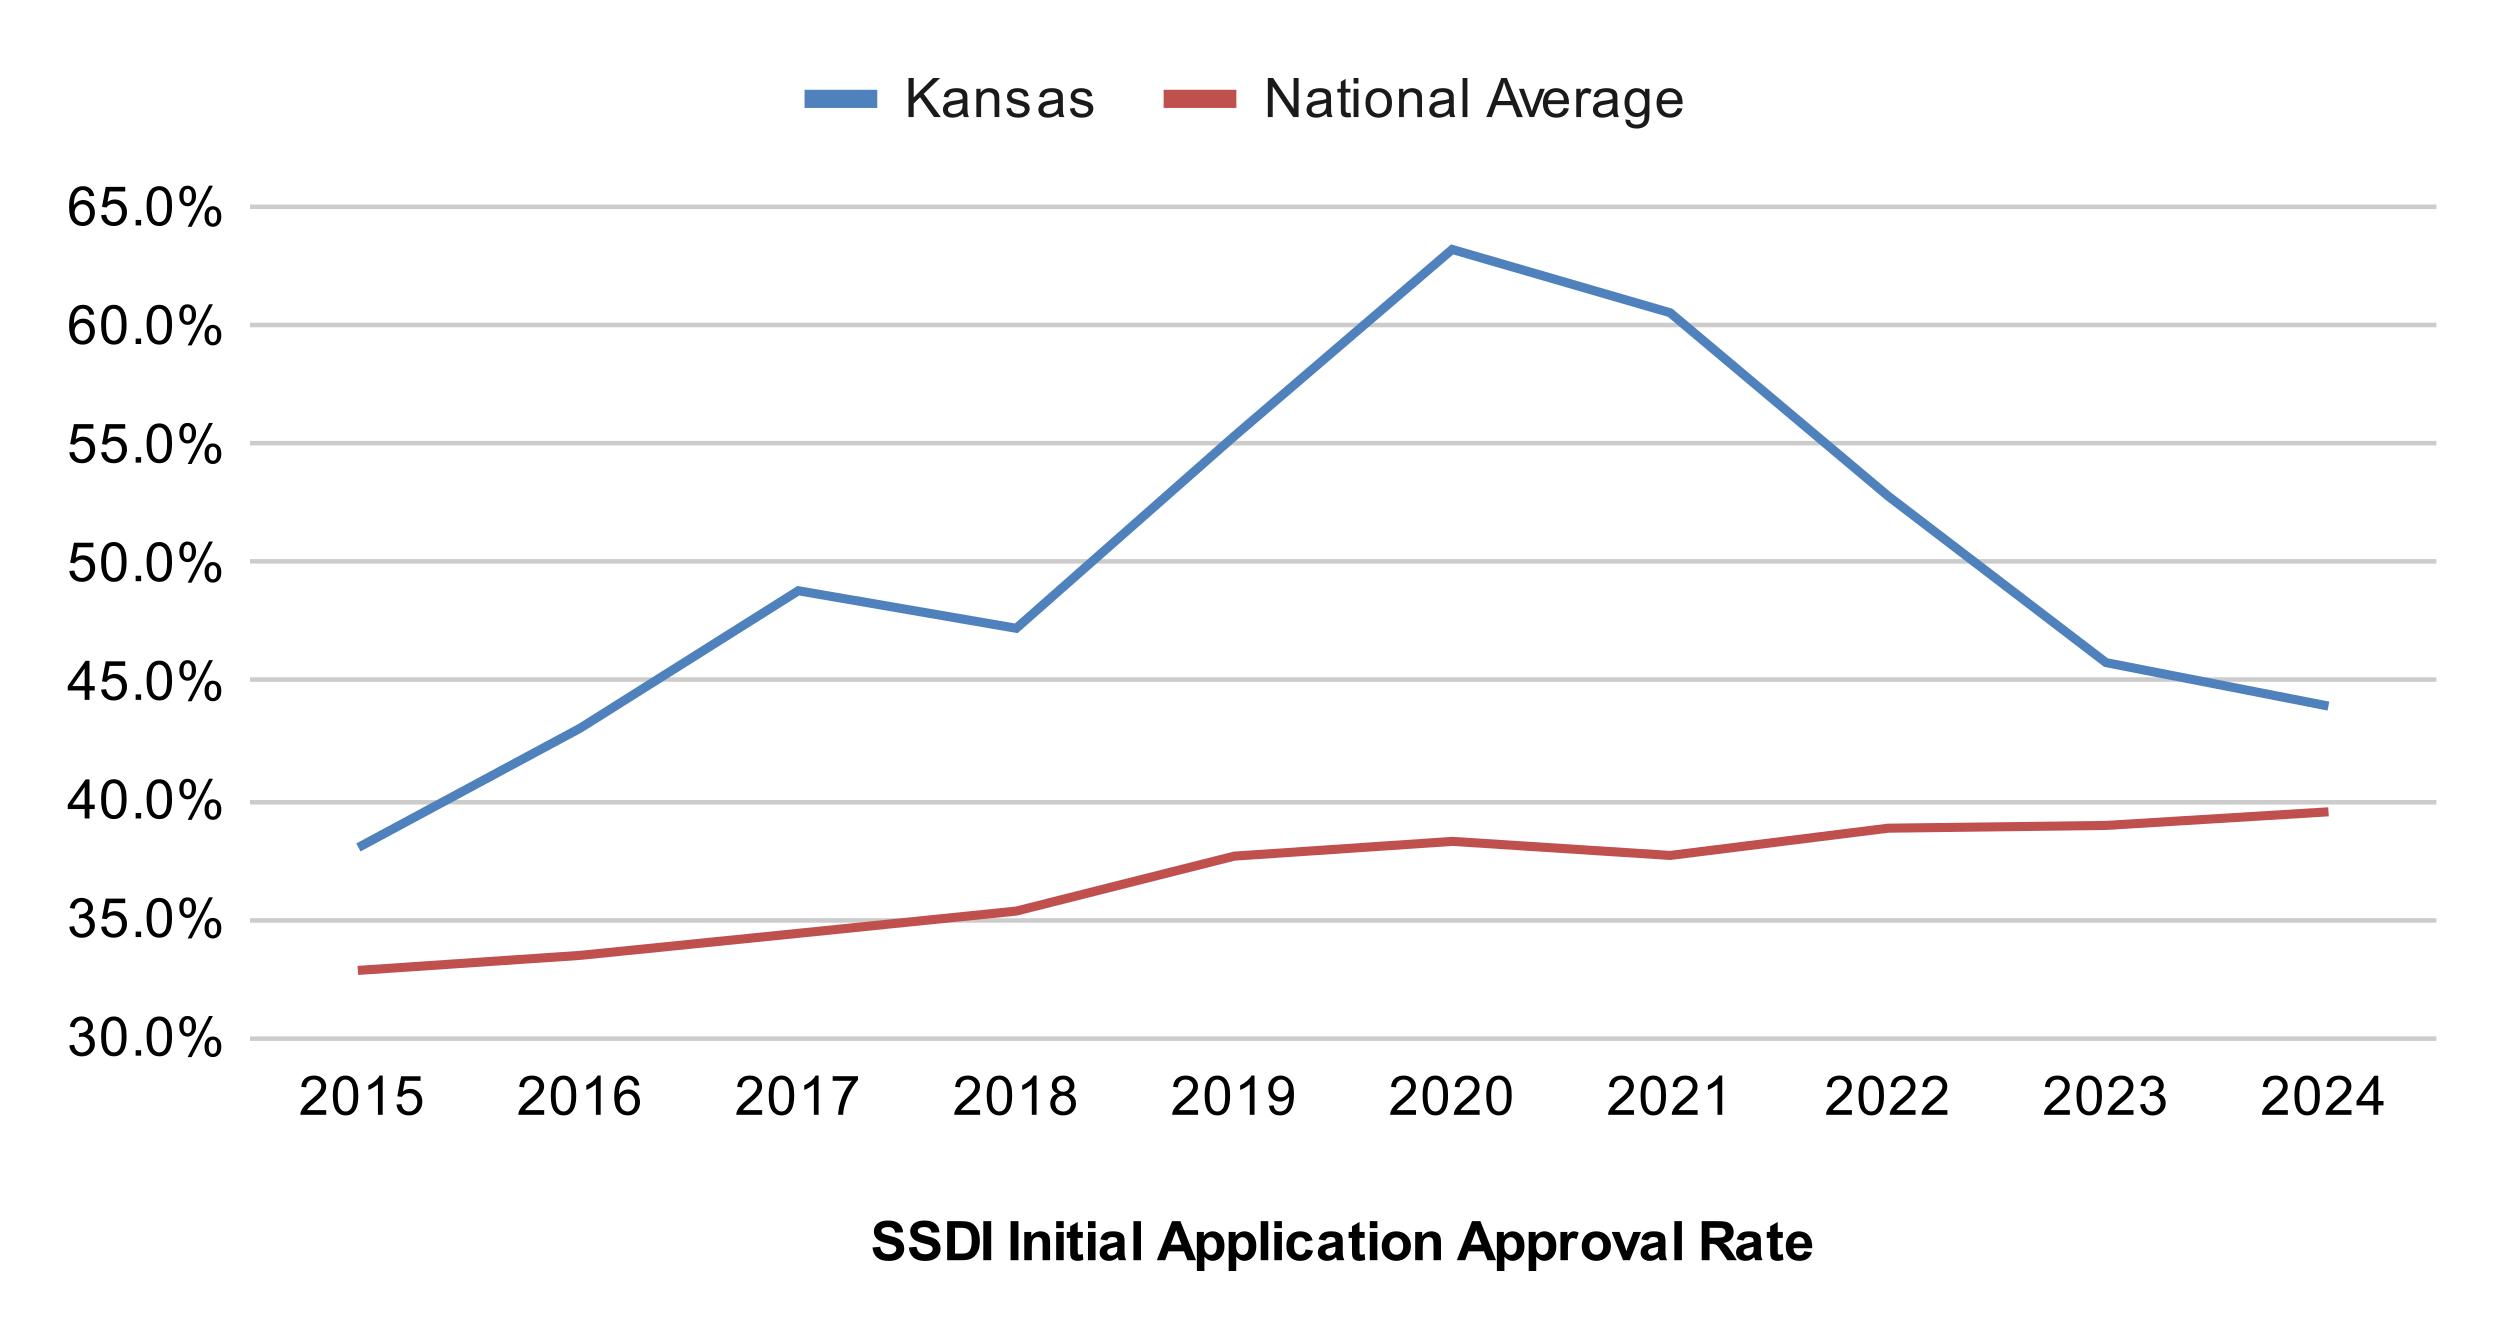 <svg xmlns:xlink="http://www.w3.org/1999/xlink" xmlns="http://www.w3.org/2000/svg" viewBox="0.0 0.0 550.0 295.0" fill="none" stroke="none" stroke-linecap="square" stroke-miterlimit="10" width="550" height="295"><path fill="#ffffff" d="M0 0L550.0 0L550.0 295.0L0 295.0L0 0Z" fill-rule="nonzero"></path><path stroke="#cccccc" stroke-width="1.0" stroke-linecap="butt" d="M55.5 228.5L535.5 228.5" fill-rule="nonzero"></path><path stroke="#cccccc" stroke-width="1.0" stroke-linecap="butt" d="M55.5 202.5L535.5 202.5" fill-rule="nonzero"></path><path stroke="#cccccc" stroke-width="1.0" stroke-linecap="butt" d="M55.5 176.5L535.5 176.5" fill-rule="nonzero"></path><path stroke="#cccccc" stroke-width="1.0" stroke-linecap="butt" d="M55.5 149.5L535.5 149.5" fill-rule="nonzero"></path><path stroke="#cccccc" stroke-width="1.0" stroke-linecap="butt" d="M55.5 123.5L535.5 123.5" fill-rule="nonzero"></path><path stroke="#cccccc" stroke-width="1.0" stroke-linecap="butt" d="M55.5 97.5L535.5 97.5" fill-rule="nonzero"></path><path stroke="#cccccc" stroke-width="1.0" stroke-linecap="butt" d="M55.5 71.5L535.5 71.5" fill-rule="nonzero"></path><path stroke="#cccccc" stroke-width="1.0" stroke-linecap="butt" d="M55.5 45.5L535.5 45.5" fill-rule="nonzero"></path><clipPath id="id_0"><path d="M55.75 45.583L535.25 45.583L535.25 228.25L55.75 228.25L55.75 45.583Z" clip-rule="nonzero"></path></clipPath><path stroke="#4f81bd" stroke-width="2.0" stroke-linecap="butt" clip-path="url(#id_0)" d="M511.275 155.151L463.325 145.776L415.375 109.128L367.425 68.806L319.475 54.879L271.525 95.967L223.575 138.227L175.625 129.966L127.675 160.171L79.725 185.965" fill-rule="nonzero"></path><path stroke="#c0504d" stroke-width="2.0" stroke-linecap="butt" clip-path="url(#id_0)" d="M511.275 178.659L463.325 181.593L415.375 182.202L367.425 188.196L319.475 185.103L271.525 188.351L223.575 200.436L175.625 205.33L127.675 210.177L79.725 213.424" fill-rule="nonzero"></path><path fill="#000000" fill-opacity="0.0" clip-path="url(#id_0)" d="M514.275 155.151C514.275 156.808 512.932 158.151 511.275 158.151C509.618 158.151 508.275 156.808 508.275 155.151C508.275 153.494 509.618 152.151 511.275 152.151C512.932 152.151 514.275 153.494 514.275 155.151Z" fill-rule="nonzero"></path><path fill="#000000" fill-opacity="0.0" clip-path="url(#id_0)" d="M466.325 145.776C466.325 147.433 464.982 148.776 463.325 148.776C461.668 148.776 460.325 147.433 460.325 145.776C460.325 144.12 461.668 142.776 463.325 142.776C464.982 142.776 466.325 144.12 466.325 145.776Z" fill-rule="nonzero"></path><path fill="#000000" fill-opacity="0.0" clip-path="url(#id_0)" d="M418.375 109.128C418.375 110.785 417.032 112.128 415.375 112.128C413.718 112.128 412.375 110.785 412.375 109.128C412.375 107.471 413.718 106.128 415.375 106.128C417.032 106.128 418.375 107.471 418.375 109.128Z" fill-rule="nonzero"></path><path fill="#000000" fill-opacity="0.0" clip-path="url(#id_0)" d="M370.425 68.806C370.425 70.463 369.082 71.806 367.425 71.806C365.768 71.806 364.425 70.463 364.425 68.806C364.425 67.149 365.768 65.806 367.425 65.806C369.082 65.806 370.425 67.149 370.425 68.806Z" fill-rule="nonzero"></path><path fill="#000000" fill-opacity="0.0" clip-path="url(#id_0)" d="M322.475 54.879C322.475 56.536 321.132 57.879 319.475 57.879C317.818 57.879 316.475 56.536 316.475 54.879C316.475 53.222 317.818 51.879 319.475 51.879C321.132 51.879 322.475 53.222 322.475 54.879Z" fill-rule="nonzero"></path><path fill="#000000" fill-opacity="0.0" clip-path="url(#id_0)" d="M274.525 95.967C274.525 97.624 273.182 98.967 271.525 98.967C269.868 98.967 268.525 97.624 268.525 95.967C268.525 94.31 269.868 92.967 271.525 92.967C273.182 92.967 274.525 94.31 274.525 95.967Z" fill-rule="nonzero"></path><path fill="#000000" fill-opacity="0.0" clip-path="url(#id_0)" d="M226.575 138.227C226.575 139.884 225.232 141.227 223.575 141.227C221.918 141.227 220.575 139.884 220.575 138.227C220.575 136.57 221.918 135.227 223.575 135.227C225.232 135.227 226.575 136.57 226.575 138.227Z" fill-rule="nonzero"></path><path fill="#000000" fill-opacity="0.0" clip-path="url(#id_0)" d="M178.625 129.966C178.625 131.623 177.282 132.966 175.625 132.966C173.968 132.966 172.625 131.623 172.625 129.966C172.625 128.309 173.968 126.966 175.625 126.966C177.282 126.966 178.625 128.309 178.625 129.966Z" fill-rule="nonzero"></path><path fill="#000000" fill-opacity="0.0" clip-path="url(#id_0)" d="M130.675 160.171C130.675 161.828 129.332 163.171 127.675 163.171C126.018 163.171 124.675 161.828 124.675 160.171C124.675 158.514 126.018 157.171 127.675 157.171C129.332 157.171 130.675 158.514 130.675 160.171Z" fill-rule="nonzero"></path><path fill="#000000" fill-opacity="0.0" clip-path="url(#id_0)" d="M82.725 185.965C82.725 187.622 81.382 188.965 79.725 188.965C78.068 188.965 76.725 187.622 76.725 185.965C76.725 184.308 78.068 182.965 79.725 182.965C81.382 182.965 82.725 184.308 82.725 185.965Z" fill-rule="nonzero"></path><path fill="#000000" fill-opacity="0.0" clip-path="url(#id_0)" d="M514.275 178.659C514.275 180.316 512.932 181.659 511.275 181.659C509.618 181.659 508.275 180.316 508.275 178.659C508.275 177.002 509.618 175.659 511.275 175.659C512.932 175.659 514.275 177.002 514.275 178.659Z" fill-rule="nonzero"></path><path fill="#000000" fill-opacity="0.0" clip-path="url(#id_0)" d="M466.325 181.593C466.325 183.25 464.982 184.593 463.325 184.593C461.668 184.593 460.325 183.25 460.325 181.593C460.325 179.936 461.668 178.593 463.325 178.593C464.982 178.593 466.325 179.936 466.325 181.593Z" fill-rule="nonzero"></path><path fill="#000000" fill-opacity="0.0" clip-path="url(#id_0)" d="M418.375 182.202C418.375 183.859 417.032 185.202 415.375 185.202C413.718 185.202 412.375 183.859 412.375 182.202C412.375 180.545 413.718 179.202 415.375 179.202C417.032 179.202 418.375 180.545 418.375 182.202Z" fill-rule="nonzero"></path><path fill="#000000" fill-opacity="0.0" clip-path="url(#id_0)" d="M370.425 188.196C370.425 189.853 369.082 191.196 367.425 191.196C365.768 191.196 364.425 189.853 364.425 188.196C364.425 186.539 365.768 185.196 367.425 185.196C369.082 185.196 370.425 186.539 370.425 188.196Z" fill-rule="nonzero"></path><path fill="#000000" fill-opacity="0.0" clip-path="url(#id_0)" d="M322.475 185.103C322.475 186.76 321.132 188.103 319.475 188.103C317.818 188.103 316.475 186.76 316.475 185.103C316.475 183.446 317.818 182.103 319.475 182.103C321.132 182.103 322.475 183.446 322.475 185.103Z" fill-rule="nonzero"></path><path fill="#000000" fill-opacity="0.0" clip-path="url(#id_0)" d="M274.525 188.351C274.525 190.008 273.182 191.351 271.525 191.351C269.868 191.351 268.525 190.008 268.525 188.351C268.525 186.694 269.868 185.351 271.525 185.351C273.182 185.351 274.525 186.694 274.525 188.351Z" fill-rule="nonzero"></path><path fill="#000000" fill-opacity="0.0" clip-path="url(#id_0)" d="M226.575 200.436C226.575 202.093 225.232 203.436 223.575 203.436C221.918 203.436 220.575 202.093 220.575 200.436C220.575 198.779 221.918 197.436 223.575 197.436C225.232 197.436 226.575 198.779 226.575 200.436Z" fill-rule="nonzero"></path><path fill="#000000" fill-opacity="0.0" clip-path="url(#id_0)" d="M178.625 205.33C178.625 206.987 177.282 208.33 175.625 208.33C173.968 208.33 172.625 206.987 172.625 205.33C172.625 203.673 173.968 202.33 175.625 202.33C177.282 202.33 178.625 203.673 178.625 205.33Z" fill-rule="nonzero"></path><path fill="#000000" fill-opacity="0.0" clip-path="url(#id_0)" d="M130.675 210.177C130.675 211.834 129.332 213.177 127.675 213.177C126.018 213.177 124.675 211.834 124.675 210.177C124.675 208.52 126.018 207.177 127.675 207.177C129.332 207.177 130.675 208.52 130.675 210.177Z" fill-rule="nonzero"></path><path fill="#000000" fill-opacity="0.0" clip-path="url(#id_0)" d="M82.725 213.424C82.725 215.081 81.382 216.424 79.725 216.424C78.068 216.424 76.725 215.081 76.725 213.424C76.725 211.768 78.068 210.424 79.725 210.424C81.382 210.424 82.725 211.768 82.725 213.424Z" fill-rule="nonzero"></path><path fill="#000000" d="M191.938 274.453L193.625 274.297Q193.781 275.141 194.234 275.547Q194.703 275.938 195.5 275.938Q196.328 275.938 196.75 275.594Q197.188 275.234 197.188 274.75Q197.188 274.453 197.0 274.234Q196.828 274.016 196.375 273.859Q196.078 273.75 195.0 273.484Q193.594 273.141 193.031 272.641Q192.25 271.922 192.25 270.906Q192.25 270.25 192.609 269.688Q192.984 269.109 193.688 268.812Q194.391 268.516 195.375 268.516Q197.0 268.516 197.812 269.234Q198.625 269.938 198.672 271.109L196.938 271.188Q196.828 270.531 196.453 270.25Q196.094 269.953 195.359 269.953Q194.609 269.953 194.172 270.266Q193.906 270.453 193.906 270.797Q193.906 271.094 194.156 271.312Q194.484 271.594 195.75 271.891Q197.016 272.188 197.625 272.516Q198.234 272.828 198.578 273.391Q198.922 273.938 198.922 274.75Q198.922 275.484 198.5 276.141Q198.094 276.781 197.344 277.094Q196.594 277.406 195.484 277.406Q193.844 277.406 192.969 276.656Q192.109 275.891 191.938 274.453ZM199.938 274.453L201.625 274.297Q201.781 275.141 202.234 275.547Q202.703 275.938 203.5 275.938Q204.328 275.938 204.75 275.594Q205.188 275.234 205.188 274.75Q205.188 274.453 205.0 274.234Q204.828 274.016 204.375 273.859Q204.078 273.75 203.0 273.484Q201.594 273.141 201.031 272.641Q200.25 271.922 200.25 270.906Q200.25 270.25 200.609 269.688Q200.984 269.109 201.688 268.812Q202.391 268.516 203.375 268.516Q205.0 268.516 205.812 269.234Q206.625 269.938 206.672 271.109L204.938 271.188Q204.828 270.531 204.453 270.25Q204.094 269.953 203.359 269.953Q202.609 269.953 202.172 270.266Q201.906 270.453 201.906 270.797Q201.906 271.094 202.156 271.312Q202.484 271.594 203.75 271.891Q205.016 272.188 205.625 272.516Q206.234 272.828 206.578 273.391Q206.922 273.938 206.922 274.75Q206.922 275.484 206.5 276.141Q206.094 276.781 205.344 277.094Q204.594 277.406 203.484 277.406Q201.844 277.406 200.969 276.656Q200.109 275.891 199.938 274.453ZM208.375 268.656L211.531 268.656Q212.609 268.656 213.172 268.828Q213.922 269.047 214.453 269.625Q215.0 270.188 215.281 271.016Q215.562 271.828 215.562 273.031Q215.562 274.094 215.312 274.859Q214.984 275.797 214.391 276.375Q213.938 276.828 213.172 277.062Q212.594 277.25 211.625 277.25L208.375 277.25L208.375 268.656ZM210.109 270.109L210.109 275.797L211.391 275.797Q212.125 275.797 212.453 275.719Q212.875 275.609 213.141 275.359Q213.422 275.109 213.594 274.531Q213.781 273.953 213.781 272.953Q213.781 271.969 213.594 271.438Q213.422 270.891 213.109 270.594Q212.797 270.297 212.312 270.188Q211.938 270.109 210.875 270.109L210.109 270.109ZM216.328 277.25L216.328 268.656L218.062 268.656L218.062 277.25L216.328 277.25ZM222.328 277.25L222.328 268.656L224.062 268.656L224.062 277.25L222.328 277.25ZM231.016 277.25L229.375 277.25L229.375 274.078Q229.375 273.062 229.266 272.766Q229.172 272.469 228.922 272.312Q228.688 272.141 228.359 272.141Q227.922 272.141 227.578 272.375Q227.25 272.609 227.125 273.0Q227.0 273.391 227.0 274.438L227.0 277.25L225.344 277.25L225.344 271.031L226.875 271.031L226.875 271.938Q227.688 270.891 228.938 270.891Q229.469 270.891 229.922 271.094Q230.375 271.281 230.609 271.594Q230.844 271.891 230.922 272.281Q231.016 272.656 231.016 273.375L231.016 277.25ZM232.359 270.188L232.359 268.656L234.016 268.656L234.016 270.188L232.359 270.188ZM232.359 277.25L232.359 271.031L234.016 271.031L234.016 277.25L232.359 277.25ZM238.219 271.031L238.219 272.344L237.094 272.344L237.094 274.844Q237.094 275.609 237.125 275.734Q237.156 275.859 237.266 275.953Q237.391 276.031 237.547 276.031Q237.781 276.031 238.203 275.859L238.344 277.141Q237.781 277.391 237.047 277.391Q236.609 277.391 236.25 277.25Q235.891 277.094 235.719 276.859Q235.562 276.609 235.484 276.219Q235.438 275.922 235.438 275.047L235.438 272.344L234.688 272.344L234.688 271.031L235.438 271.031L235.438 269.797L237.094 268.828L237.094 271.031L238.219 271.031ZM239.359 270.188L239.359 268.656L241.016 268.656L241.016 270.188L239.359 270.188ZM239.359 277.25L239.359 271.031L241.016 271.031L241.016 277.25L239.359 277.25ZM243.594 272.922L242.094 272.656Q242.344 271.75 242.953 271.328Q243.578 270.891 244.797 270.891Q245.891 270.891 246.422 271.156Q246.969 271.406 247.188 271.812Q247.406 272.203 247.406 273.281L247.391 275.203Q247.391 276.031 247.469 276.422Q247.547 276.797 247.766 277.25L246.141 277.25Q246.078 277.078 245.984 276.766Q245.938 276.609 245.922 276.562Q245.5 276.984 245.016 277.188Q244.547 277.391 244.0 277.391Q243.031 277.391 242.469 276.875Q241.922 276.344 241.922 275.547Q241.922 275.016 242.172 274.609Q242.438 274.203 242.891 273.984Q243.344 273.75 244.203 273.594Q245.344 273.375 245.797 273.188L245.797 273.031Q245.797 272.547 245.562 272.344Q245.328 272.141 244.672 272.141Q244.234 272.141 243.984 272.312Q243.75 272.484 243.594 272.922ZM245.797 274.266Q245.484 274.359 244.797 274.516Q244.109 274.656 243.891 274.797Q243.578 275.031 243.578 275.375Q243.578 275.719 243.828 275.984Q244.094 276.234 244.484 276.234Q244.938 276.234 245.344 275.938Q245.641 275.719 245.734 275.391Q245.797 275.188 245.797 274.594L245.797 274.266ZM249.359 277.25L249.359 268.656L251.016 268.656L251.016 277.25L249.359 277.25ZM263.125 277.25L261.234 277.25L260.484 275.297L257.047 275.297L256.344 277.25L254.5 277.25L257.844 268.656L259.688 268.656L263.125 277.25ZM259.922 273.844L258.75 270.656L257.578 273.844L259.922 273.844ZM263.312 271.031L264.844 271.031L264.844 271.938Q265.156 271.469 265.656 271.188Q266.172 270.891 266.797 270.891Q267.875 270.891 268.625 271.734Q269.391 272.578 269.391 274.109Q269.391 275.656 268.625 276.531Q267.859 277.391 266.781 277.391Q266.266 277.391 265.844 277.188Q265.422 276.984 264.969 276.484L264.969 279.625L263.312 279.625L263.312 271.031ZM264.938 274.031Q264.938 275.078 265.359 275.578Q265.781 276.078 266.375 276.078Q266.953 276.078 267.328 275.625Q267.703 275.156 267.703 274.109Q267.703 273.141 267.312 272.672Q266.922 272.188 266.344 272.188Q265.734 272.188 265.328 272.656Q264.938 273.125 264.938 274.031ZM270.312 271.031L271.844 271.031L271.844 271.938Q272.156 271.469 272.656 271.188Q273.172 270.891 273.797 270.891Q274.875 270.891 275.625 271.734Q276.391 272.578 276.391 274.109Q276.391 275.656 275.625 276.531Q274.859 277.391 273.781 277.391Q273.266 277.391 272.844 277.188Q272.422 276.984 271.969 276.484L271.969 279.625L270.312 279.625L270.312 271.031ZM271.938 274.031Q271.938 275.078 272.359 275.578Q272.781 276.078 273.375 276.078Q273.953 276.078 274.328 275.625Q274.703 275.156 274.703 274.109Q274.703 273.141 274.312 272.672Q273.922 272.188 273.344 272.188Q272.734 272.188 272.328 272.656Q271.938 273.125 271.938 274.031ZM277.359 277.25L277.359 268.656L279.016 268.656L279.016 277.25L277.359 277.25ZM280.359 270.188L280.359 268.656L282.016 268.656L282.016 270.188L280.359 270.188ZM280.359 277.25L280.359 271.031L282.016 271.031L282.016 277.25L280.359 277.25ZM288.781 272.859L287.172 273.156Q287.078 272.672 286.781 272.438Q286.5 272.188 286.047 272.188Q285.422 272.188 285.047 272.609Q284.688 273.031 284.688 274.031Q284.688 275.141 285.062 275.594Q285.438 276.047 286.062 276.047Q286.531 276.047 286.828 275.781Q287.125 275.516 287.25 274.859L288.875 275.141Q288.625 276.25 287.906 276.828Q287.188 277.391 285.984 277.391Q284.625 277.391 283.812 276.531Q283.0 275.672 283.0 274.141Q283.0 272.609 283.812 271.75Q284.625 270.891 286.016 270.891Q287.156 270.891 287.828 271.375Q288.5 271.859 288.781 272.859ZM291.594 272.922L290.094 272.656Q290.344 271.75 290.953 271.328Q291.578 270.891 292.797 270.891Q293.891 270.891 294.422 271.156Q294.969 271.406 295.188 271.812Q295.406 272.203 295.406 273.281L295.391 275.203Q295.391 276.031 295.469 276.422Q295.547 276.797 295.766 277.25L294.141 277.25Q294.078 277.078 293.984 276.766Q293.938 276.609 293.922 276.562Q293.5 276.984 293.016 277.188Q292.547 277.391 292.0 277.391Q291.031 277.391 290.469 276.875Q289.922 276.344 289.922 275.547Q289.922 275.016 290.172 274.609Q290.438 274.203 290.891 273.984Q291.344 273.75 292.203 273.594Q293.344 273.375 293.797 273.188L293.797 273.031Q293.797 272.547 293.562 272.344Q293.328 272.141 292.672 272.141Q292.234 272.141 291.984 272.312Q291.75 272.484 291.594 272.922ZM293.797 274.266Q293.484 274.359 292.797 274.516Q292.109 274.656 291.891 274.797Q291.578 275.031 291.578 275.375Q291.578 275.719 291.828 275.984Q292.094 276.234 292.484 276.234Q292.938 276.234 293.344 275.938Q293.641 275.719 293.734 275.391Q293.797 275.188 293.797 274.594L293.797 274.266ZM300.219 271.031L300.219 272.344L299.094 272.344L299.094 274.844Q299.094 275.609 299.125 275.734Q299.156 275.859 299.266 275.953Q299.391 276.031 299.547 276.031Q299.781 276.031 300.203 275.859L300.344 277.141Q299.781 277.391 299.047 277.391Q298.609 277.391 298.25 277.25Q297.891 277.094 297.719 276.859Q297.562 276.609 297.484 276.219Q297.438 275.922 297.438 275.047L297.438 272.344L296.688 272.344L296.688 271.031L297.438 271.031L297.438 269.797L299.094 268.828L299.094 271.031L300.219 271.031ZM301.359 270.188L301.359 268.656L303.016 268.656L303.016 270.188L301.359 270.188ZM301.359 277.25L301.359 271.031L303.016 271.031L303.016 277.25L301.359 277.25ZM303.984 274.047Q303.984 273.234 304.391 272.469Q304.797 271.688 305.531 271.297Q306.266 270.891 307.188 270.891Q308.594 270.891 309.5 271.812Q310.406 272.719 310.406 274.125Q310.406 275.531 309.484 276.469Q308.578 277.391 307.203 277.391Q306.344 277.391 305.562 277.0Q304.797 276.609 304.391 275.875Q303.984 275.125 303.984 274.047ZM305.672 274.141Q305.672 275.062 306.109 275.562Q306.547 276.047 307.188 276.047Q307.844 276.047 308.266 275.562Q308.703 275.062 308.703 274.125Q308.703 273.219 308.266 272.734Q307.844 272.234 307.188 272.234Q306.547 272.234 306.109 272.734Q305.672 273.219 305.672 274.141ZM317.016 277.25L315.375 277.25L315.375 274.078Q315.375 273.062 315.266 272.766Q315.172 272.469 314.922 272.312Q314.688 272.141 314.359 272.141Q313.922 272.141 313.578 272.375Q313.25 272.609 313.125 273.0Q313.0 273.391 313.0 274.438L313.0 277.25L311.344 277.25L311.344 271.031L312.875 271.031L312.875 271.938Q313.688 270.891 314.938 270.891Q315.469 270.891 315.922 271.094Q316.375 271.281 316.609 271.594Q316.844 271.891 316.922 272.281Q317.016 272.656 317.016 273.375L317.016 277.25ZM329.125 277.25L327.234 277.25L326.484 275.297L323.047 275.297L322.344 277.25L320.5 277.25L323.844 268.656L325.688 268.656L329.125 277.25ZM325.922 273.844L324.75 270.656L323.578 273.844L325.922 273.844ZM329.312 271.031L330.844 271.031L330.844 271.938Q331.156 271.469 331.656 271.188Q332.172 270.891 332.797 270.891Q333.875 270.891 334.625 271.734Q335.391 272.578 335.391 274.109Q335.391 275.656 334.625 276.531Q333.859 277.391 332.781 277.391Q332.266 277.391 331.844 277.188Q331.422 276.984 330.969 276.484L330.969 279.625L329.312 279.625L329.312 271.031ZM330.938 274.031Q330.938 275.078 331.359 275.578Q331.781 276.078 332.375 276.078Q332.953 276.078 333.328 275.625Q333.703 275.156 333.703 274.109Q333.703 273.141 333.312 272.672Q332.922 272.188 332.344 272.188Q331.734 272.188 331.328 272.656Q330.938 273.125 330.938 274.031ZM336.312 271.031L337.844 271.031L337.844 271.938Q338.156 271.469 338.656 271.188Q339.172 270.891 339.797 270.891Q340.875 270.891 341.625 271.734Q342.391 272.578 342.391 274.109Q342.391 275.656 341.625 276.531Q340.859 277.391 339.781 277.391Q339.266 277.391 338.844 277.188Q338.422 276.984 337.969 276.484L337.969 279.625L336.312 279.625L336.312 271.031ZM337.938 274.031Q337.938 275.078 338.359 275.578Q338.781 276.078 339.375 276.078Q339.953 276.078 340.328 275.625Q340.703 275.156 340.703 274.109Q340.703 273.141 340.312 272.672Q339.922 272.188 339.344 272.188Q338.734 272.188 338.328 272.656Q337.938 273.125 337.938 274.031ZM344.938 277.25L343.297 277.25L343.297 271.031L344.828 271.031L344.828 271.906Q345.219 271.281 345.531 271.094Q345.844 270.891 346.234 270.891Q346.797 270.891 347.328 271.203L346.812 272.625Q346.391 272.359 346.047 272.359Q345.688 272.359 345.453 272.562Q345.219 272.75 345.078 273.25Q344.938 273.734 344.938 275.328L344.938 277.25ZM347.984 274.047Q347.984 273.234 348.391 272.469Q348.797 271.688 349.531 271.297Q350.266 270.891 351.188 270.891Q352.594 270.891 353.5 271.812Q354.406 272.719 354.406 274.125Q354.406 275.531 353.484 276.469Q352.578 277.391 351.203 277.391Q350.344 277.391 349.562 277.0Q348.797 276.609 348.391 275.875Q347.984 275.125 347.984 274.047ZM349.672 274.141Q349.672 275.062 350.109 275.562Q350.547 276.047 351.188 276.047Q351.844 276.047 352.266 275.562Q352.703 275.062 352.703 274.125Q352.703 273.219 352.266 272.734Q351.844 272.234 351.188 272.234Q350.547 272.234 350.109 272.734Q349.672 273.219 349.672 274.141ZM357.078 277.25L354.562 271.031L356.297 271.031L357.469 274.203L357.812 275.266Q357.938 274.859 357.969 274.734Q358.062 274.469 358.156 274.203L359.328 271.031L361.031 271.031L358.562 277.25L357.078 277.25ZM362.594 272.922L361.094 272.656Q361.344 271.75 361.953 271.328Q362.578 270.891 363.797 270.891Q364.891 270.891 365.422 271.156Q365.969 271.406 366.188 271.812Q366.406 272.203 366.406 273.281L366.391 275.203Q366.391 276.031 366.469 276.422Q366.547 276.797 366.766 277.25L365.141 277.25Q365.078 277.078 364.984 276.766Q364.938 276.609 364.922 276.562Q364.5 276.984 364.016 277.188Q363.547 277.391 363.0 277.391Q362.031 277.391 361.469 276.875Q360.922 276.344 360.922 275.547Q360.922 275.016 361.172 274.609Q361.438 274.203 361.891 273.984Q362.344 273.75 363.203 273.594Q364.344 273.375 364.797 273.188L364.797 273.031Q364.797 272.547 364.562 272.344Q364.328 272.141 363.672 272.141Q363.234 272.141 362.984 272.312Q362.75 272.484 362.594 272.922ZM364.797 274.266Q364.484 274.359 363.797 274.516Q363.109 274.656 362.891 274.797Q362.578 275.031 362.578 275.375Q362.578 275.719 362.828 275.984Q363.094 276.234 363.484 276.234Q363.938 276.234 364.344 275.938Q364.641 275.719 364.734 275.391Q364.797 275.188 364.797 274.594L364.797 274.266ZM368.359 277.25L368.359 268.656L370.016 268.656L370.016 277.25L368.359 277.25ZM374.375 277.25L374.375 268.656L378.031 268.656Q379.406 268.656 380.031 268.891Q380.656 269.125 381.031 269.719Q381.406 270.312 381.406 271.062Q381.406 272.031 380.828 272.672Q380.266 273.297 379.141 273.453Q379.703 273.781 380.062 274.188Q380.438 274.578 381.047 275.578L382.109 277.25L380.031 277.25L378.781 275.375Q378.109 274.375 377.859 274.125Q377.609 273.859 377.328 273.766Q377.062 273.656 376.469 273.656L376.109 273.656L376.109 277.25L374.375 277.25ZM376.109 272.297L377.391 272.297Q378.641 272.297 378.953 272.188Q379.266 272.078 379.438 271.828Q379.625 271.562 379.625 271.172Q379.625 270.75 379.391 270.484Q379.156 270.219 378.734 270.141Q378.516 270.109 377.469 270.109L376.109 270.109L376.109 272.297ZM383.594 272.922L382.094 272.656Q382.344 271.75 382.953 271.328Q383.578 270.891 384.797 270.891Q385.891 270.891 386.422 271.156Q386.969 271.406 387.188 271.812Q387.406 272.203 387.406 273.281L387.391 275.203Q387.391 276.031 387.469 276.422Q387.547 276.797 387.766 277.25L386.141 277.25Q386.078 277.078 385.984 276.766Q385.938 276.609 385.922 276.562Q385.5 276.984 385.016 277.188Q384.547 277.391 384.0 277.391Q383.031 277.391 382.469 276.875Q381.922 276.344 381.922 275.547Q381.922 275.016 382.172 274.609Q382.438 274.203 382.891 273.984Q383.344 273.75 384.203 273.594Q385.344 273.375 385.797 273.188L385.797 273.031Q385.797 272.547 385.562 272.344Q385.328 272.141 384.672 272.141Q384.234 272.141 383.984 272.312Q383.75 272.484 383.594 272.922ZM385.797 274.266Q385.484 274.359 384.797 274.516Q384.109 274.656 383.891 274.797Q383.578 275.031 383.578 275.375Q383.578 275.719 383.828 275.984Q384.094 276.234 384.484 276.234Q384.938 276.234 385.344 275.938Q385.641 275.719 385.734 275.391Q385.797 275.188 385.797 274.594L385.797 274.266ZM392.219 271.031L392.219 272.344L391.094 272.344L391.094 274.844Q391.094 275.609 391.125 275.734Q391.156 275.859 391.266 275.953Q391.391 276.031 391.547 276.031Q391.781 276.031 392.203 275.859L392.344 277.141Q391.781 277.391 391.047 277.391Q390.609 277.391 390.25 277.25Q389.891 277.094 389.719 276.859Q389.562 276.609 389.484 276.219Q389.438 275.922 389.438 275.047L389.438 272.344L388.688 272.344L388.688 271.031L389.438 271.031L389.438 269.797L391.094 268.828L391.094 271.031L392.219 271.031ZM396.969 275.266L398.609 275.547Q398.297 276.453 397.609 276.922Q396.922 277.391 395.906 277.391Q394.281 277.391 393.5 276.328Q392.875 275.484 392.875 274.188Q392.875 272.641 393.688 271.766Q394.5 270.891 395.734 270.891Q397.125 270.891 397.922 271.812Q398.734 272.719 398.688 274.609L394.562 274.609Q394.594 275.344 394.969 275.75Q395.344 276.156 395.922 276.156Q396.297 276.156 396.562 275.953Q396.828 275.734 396.969 275.266ZM397.062 273.609Q397.047 272.891 396.688 272.516Q396.344 272.141 395.828 272.141Q395.297 272.141 394.938 272.531Q394.594 272.938 394.594 273.609L397.062 273.609Z" fill-rule="nonzero"></path><path fill="#000000" d="M15.25 229.984L16.312 229.844Q16.484 230.734 16.922 231.141Q17.359 231.531 17.984 231.531Q18.734 231.531 19.25 231.016Q19.766 230.5 19.766 229.734Q19.766 229.016 19.281 228.547Q18.812 228.062 18.078 228.062Q17.781 228.062 17.328 228.188L17.453 227.25Q17.562 227.266 17.625 227.266Q18.297 227.266 18.828 226.922Q19.375 226.562 19.375 225.828Q19.375 225.25 18.984 224.875Q18.594 224.484 17.969 224.484Q17.359 224.484 16.938 224.875Q16.531 225.266 16.422 226.031L15.359 225.844Q15.547 224.797 16.234 224.219Q16.922 223.625 17.938 223.625Q18.641 223.625 19.234 223.938Q19.828 224.234 20.141 224.75Q20.453 225.266 20.453 225.859Q20.453 226.406 20.156 226.875Q19.859 227.328 19.281 227.594Q20.031 227.766 20.453 228.328Q20.875 228.875 20.875 229.719Q20.875 230.844 20.047 231.625Q19.234 232.406 17.984 232.406Q16.859 232.406 16.109 231.734Q15.359 231.047 15.25 229.984ZM22.25 228.016Q22.25 226.484 22.562 225.562Q22.875 224.625 23.484 224.125Q24.109 223.625 25.047 223.625Q25.734 223.625 26.25 223.906Q26.781 224.188 27.125 224.719Q27.469 225.234 27.656 225.984Q27.844 226.734 27.844 228.016Q27.844 229.531 27.531 230.453Q27.234 231.375 26.609 231.891Q26.0 232.391 25.047 232.391Q23.812 232.391 23.094 231.5Q22.25 230.438 22.25 228.016ZM23.328 228.016Q23.328 230.125 23.828 230.828Q24.328 231.531 25.047 231.531Q25.781 231.531 26.266 230.828Q26.766 230.125 26.766 228.016Q26.766 225.891 26.266 225.203Q25.781 224.5 25.031 224.5Q24.312 224.5 23.875 225.109Q23.328 225.891 23.328 228.016ZM29.844 232.25L29.844 231.047L31.047 231.047L31.047 232.25L29.844 232.25ZM32.25 228.016Q32.25 226.484 32.562 225.562Q32.875 224.625 33.484 224.125Q34.109 223.625 35.047 223.625Q35.734 223.625 36.25 223.906Q36.781 224.188 37.125 224.719Q37.469 225.234 37.656 225.984Q37.844 226.734 37.844 228.016Q37.844 229.531 37.531 230.453Q37.234 231.375 36.609 231.891Q36.0 232.391 35.047 232.391Q33.812 232.391 33.094 231.5Q32.25 230.438 32.25 228.016ZM33.328 228.016Q33.328 230.125 33.828 230.828Q34.328 231.531 35.047 231.531Q35.781 231.531 36.266 230.828Q36.766 230.125 36.766 228.016Q36.766 225.891 36.266 225.203Q35.781 224.5 35.031 224.5Q34.312 224.5 33.875 225.109Q33.328 225.891 33.328 228.016ZM39.453 225.719Q39.453 224.797 39.906 224.156Q40.375 223.516 41.25 223.516Q42.062 223.516 42.594 224.094Q43.125 224.672 43.125 225.781Q43.125 226.875 42.578 227.469Q42.047 228.047 41.266 228.047Q40.484 228.047 39.969 227.469Q39.453 226.891 39.453 225.719ZM41.281 224.234Q40.891 224.234 40.625 224.578Q40.375 224.922 40.375 225.828Q40.375 226.656 40.625 227.0Q40.891 227.328 41.281 227.328Q41.688 227.328 41.938 226.984Q42.203 226.641 42.203 225.75Q42.203 224.906 41.938 224.578Q41.672 224.234 41.281 224.234ZM41.281 232.562L45.984 223.516L46.844 223.516L42.156 232.562L41.281 232.562ZM45.0 230.234Q45.0 229.312 45.453 228.672Q45.922 228.031 46.812 228.031Q47.625 228.031 48.156 228.609Q48.688 229.172 48.688 230.297Q48.688 231.391 48.141 231.984Q47.609 232.562 46.812 232.562Q46.047 232.562 45.516 231.984Q45.0 231.406 45.0 230.234ZM46.844 228.75Q46.438 228.75 46.172 229.094Q45.922 229.438 45.922 230.344Q45.922 231.156 46.188 231.5Q46.453 231.844 46.844 231.844Q47.234 231.844 47.5 231.5Q47.766 231.156 47.766 230.25Q47.766 229.422 47.5 229.094Q47.234 228.75 46.844 228.75Z" fill-rule="nonzero"></path><path fill="#000000" d="M15.25 203.889L16.312 203.749Q16.484 204.639 16.922 205.045Q17.359 205.436 17.984 205.436Q18.734 205.436 19.25 204.92Q19.766 204.405 19.766 203.639Q19.766 202.92 19.281 202.452Q18.812 201.967 18.078 201.967Q17.781 201.967 17.328 202.092L17.453 201.155Q17.562 201.17 17.625 201.17Q18.297 201.17 18.828 200.827Q19.375 200.467 19.375 199.733Q19.375 199.155 18.984 198.78Q18.594 198.389 17.969 198.389Q17.359 198.389 16.938 198.78Q16.531 199.17 16.422 199.936L15.359 199.749Q15.547 198.702 16.234 198.124Q16.922 197.53 17.938 197.53Q18.641 197.53 19.234 197.842Q19.828 198.139 20.141 198.655Q20.453 199.17 20.453 199.764Q20.453 200.311 20.156 200.78Q19.859 201.233 19.281 201.499Q20.031 201.67 20.453 202.233Q20.875 202.78 20.875 203.624Q20.875 204.749 20.047 205.53Q19.234 206.311 17.984 206.311Q16.859 206.311 16.109 205.639Q15.359 204.952 15.25 203.889ZM22.25 203.905L23.359 203.811Q23.484 204.624 23.922 205.03Q24.375 205.436 25.016 205.436Q25.766 205.436 26.297 204.858Q26.828 204.28 26.828 203.342Q26.828 202.436 26.312 201.92Q25.812 201.389 24.984 201.389Q24.484 201.389 24.062 201.624Q23.656 201.858 23.422 202.217L22.438 202.092L23.266 197.686L27.547 197.686L27.547 198.686L24.109 198.686L23.656 200.999Q24.422 200.452 25.266 200.452Q26.391 200.452 27.156 201.233Q27.938 202.014 27.938 203.249Q27.938 204.405 27.266 205.264Q26.438 206.295 25.016 206.295Q23.844 206.295 23.094 205.639Q22.359 204.983 22.25 203.905ZM29.844 206.155L29.844 204.952L31.047 204.952L31.047 206.155L29.844 206.155ZM32.25 201.92Q32.25 200.389 32.562 199.467Q32.875 198.53 33.484 198.03Q34.109 197.53 35.047 197.53Q35.734 197.53 36.25 197.811Q36.781 198.092 37.125 198.624Q37.469 199.139 37.656 199.889Q37.844 200.639 37.844 201.92Q37.844 203.436 37.531 204.358Q37.234 205.28 36.609 205.795Q36.0 206.295 35.047 206.295Q33.812 206.295 33.094 205.405Q32.25 204.342 32.25 201.92ZM33.328 201.92Q33.328 204.03 33.828 204.733Q34.328 205.436 35.047 205.436Q35.781 205.436 36.266 204.733Q36.766 204.03 36.766 201.92Q36.766 199.795 36.266 199.108Q35.781 198.405 35.031 198.405Q34.312 198.405 33.875 199.014Q33.328 199.795 33.328 201.92ZM39.453 199.624Q39.453 198.702 39.906 198.061Q40.375 197.42 41.25 197.42Q42.062 197.42 42.594 197.999Q43.125 198.577 43.125 199.686Q43.125 200.78 42.578 201.374Q42.047 201.952 41.266 201.952Q40.484 201.952 39.969 201.374Q39.453 200.795 39.453 199.624ZM41.281 198.139Q40.891 198.139 40.625 198.483Q40.375 198.827 40.375 199.733Q40.375 200.561 40.625 200.905Q40.891 201.233 41.281 201.233Q41.688 201.233 41.938 200.889Q42.203 200.545 42.203 199.655Q42.203 198.811 41.938 198.483Q41.672 198.139 41.281 198.139ZM41.281 206.467L45.984 197.42L46.844 197.42L42.156 206.467L41.281 206.467ZM45.0 204.139Q45.0 203.217 45.453 202.577Q45.922 201.936 46.812 201.936Q47.625 201.936 48.156 202.514Q48.688 203.077 48.688 204.202Q48.688 205.295 48.141 205.889Q47.609 206.467 46.812 206.467Q46.047 206.467 45.516 205.889Q45.0 205.311 45.0 204.139ZM46.844 202.655Q46.438 202.655 46.172 202.999Q45.922 203.342 45.922 204.249Q45.922 205.061 46.188 205.405Q46.453 205.749 46.844 205.749Q47.234 205.749 47.5 205.405Q47.766 205.061 47.766 204.155Q47.766 203.327 47.5 202.999Q47.234 202.655 46.844 202.655Z" fill-rule="nonzero"></path><path fill="#000000" d="M18.625 180.06L18.625 177.997L14.906 177.997L14.906 177.028L18.828 171.466L19.688 171.466L19.688 177.028L20.844 177.028L20.844 177.997L19.688 177.997L19.688 180.06L18.625 180.06ZM18.625 177.028L18.625 173.169L15.938 177.028L18.625 177.028ZM22.25 175.825Q22.25 174.294 22.562 173.372Q22.875 172.435 23.484 171.935Q24.109 171.435 25.047 171.435Q25.734 171.435 26.25 171.716Q26.781 171.997 27.125 172.528Q27.469 173.044 27.656 173.794Q27.844 174.544 27.844 175.825Q27.844 177.341 27.531 178.263Q27.234 179.185 26.609 179.7Q26.0 180.2 25.047 180.2Q23.812 180.2 23.094 179.31Q22.25 178.247 22.25 175.825ZM23.328 175.825Q23.328 177.935 23.828 178.638Q24.328 179.341 25.047 179.341Q25.781 179.341 26.266 178.638Q26.766 177.935 26.766 175.825Q26.766 173.7 26.266 173.013Q25.781 172.31 25.031 172.31Q24.312 172.31 23.875 172.919Q23.328 173.7 23.328 175.825ZM29.844 180.06L29.844 178.856L31.047 178.856L31.047 180.06L29.844 180.06ZM32.25 175.825Q32.25 174.294 32.562 173.372Q32.875 172.435 33.484 171.935Q34.109 171.435 35.047 171.435Q35.734 171.435 36.25 171.716Q36.781 171.997 37.125 172.528Q37.469 173.044 37.656 173.794Q37.844 174.544 37.844 175.825Q37.844 177.341 37.531 178.263Q37.234 179.185 36.609 179.7Q36.0 180.2 35.047 180.2Q33.812 180.2 33.094 179.31Q32.25 178.247 32.25 175.825ZM33.328 175.825Q33.328 177.935 33.828 178.638Q34.328 179.341 35.047 179.341Q35.781 179.341 36.266 178.638Q36.766 177.935 36.766 175.825Q36.766 173.7 36.266 173.013Q35.781 172.31 35.031 172.31Q34.312 172.31 33.875 172.919Q33.328 173.7 33.328 175.825ZM39.453 173.528Q39.453 172.606 39.906 171.966Q40.375 171.325 41.25 171.325Q42.062 171.325 42.594 171.903Q43.125 172.481 43.125 173.591Q43.125 174.685 42.578 175.278Q42.047 175.856 41.266 175.856Q40.484 175.856 39.969 175.278Q39.453 174.7 39.453 173.528ZM41.281 172.044Q40.891 172.044 40.625 172.388Q40.375 172.731 40.375 173.638Q40.375 174.466 40.625 174.81Q40.891 175.138 41.281 175.138Q41.688 175.138 41.938 174.794Q42.203 174.45 42.203 173.56Q42.203 172.716 41.938 172.388Q41.672 172.044 41.281 172.044ZM41.281 180.372L45.984 171.325L46.844 171.325L42.156 180.372L41.281 180.372ZM45.0 178.044Q45.0 177.122 45.453 176.481Q45.922 175.841 46.812 175.841Q47.625 175.841 48.156 176.419Q48.688 176.981 48.688 178.106Q48.688 179.2 48.141 179.794Q47.609 180.372 46.812 180.372Q46.047 180.372 45.516 179.794Q45.0 179.216 45.0 178.044ZM46.844 176.56Q46.438 176.56 46.172 176.903Q45.922 177.247 45.922 178.153Q45.922 178.966 46.188 179.31Q46.453 179.653 46.844 179.653Q47.234 179.653 47.5 179.31Q47.766 178.966 47.766 178.06Q47.766 177.231 47.5 176.903Q47.234 176.56 46.844 176.56Z" fill-rule="nonzero"></path><path fill="#000000" d="M18.625 153.964L18.625 151.902L14.906 151.902L14.906 150.933L18.828 145.371L19.688 145.371L19.688 150.933L20.844 150.933L20.844 151.902L19.688 151.902L19.688 153.964L18.625 153.964ZM18.625 150.933L18.625 147.074L15.938 150.933L18.625 150.933ZM22.25 151.714L23.359 151.621Q23.484 152.433 23.922 152.839Q24.375 153.246 25.016 153.246Q25.766 153.246 26.297 152.667Q26.828 152.089 26.828 151.152Q26.828 150.246 26.312 149.73Q25.812 149.199 24.984 149.199Q24.484 149.199 24.062 149.433Q23.656 149.667 23.422 150.027L22.438 149.902L23.266 145.496L27.547 145.496L27.547 146.496L24.109 146.496L23.656 148.808Q24.422 148.261 25.266 148.261Q26.391 148.261 27.156 149.042Q27.938 149.824 27.938 151.058Q27.938 152.214 27.266 153.074Q26.438 154.105 25.016 154.105Q23.844 154.105 23.094 153.449Q22.359 152.792 22.25 151.714ZM29.844 153.964L29.844 152.761L31.047 152.761L31.047 153.964L29.844 153.964ZM32.25 149.73Q32.25 148.199 32.562 147.277Q32.875 146.339 33.484 145.839Q34.109 145.339 35.047 145.339Q35.734 145.339 36.25 145.621Q36.781 145.902 37.125 146.433Q37.469 146.949 37.656 147.699Q37.844 148.449 37.844 149.73Q37.844 151.246 37.531 152.167Q37.234 153.089 36.609 153.605Q36.0 154.105 35.047 154.105Q33.812 154.105 33.094 153.214Q32.25 152.152 32.25 149.73ZM33.328 149.73Q33.328 151.839 33.828 152.542Q34.328 153.246 35.047 153.246Q35.781 153.246 36.266 152.542Q36.766 151.839 36.766 149.73Q36.766 147.605 36.266 146.917Q35.781 146.214 35.031 146.214Q34.312 146.214 33.875 146.824Q33.328 147.605 33.328 149.73ZM39.453 147.433Q39.453 146.511 39.906 145.871Q40.375 145.23 41.25 145.23Q42.062 145.23 42.594 145.808Q43.125 146.386 43.125 147.496Q43.125 148.589 42.578 149.183Q42.047 149.761 41.266 149.761Q40.484 149.761 39.969 149.183Q39.453 148.605 39.453 147.433ZM41.281 145.949Q40.891 145.949 40.625 146.292Q40.375 146.636 40.375 147.542Q40.375 148.371 40.625 148.714Q40.891 149.042 41.281 149.042Q41.688 149.042 41.938 148.699Q42.203 148.355 42.203 147.464Q42.203 146.621 41.938 146.292Q41.672 145.949 41.281 145.949ZM41.281 154.277L45.984 145.23L46.844 145.23L42.156 154.277L41.281 154.277ZM45.0 151.949Q45.0 151.027 45.453 150.386Q45.922 149.746 46.812 149.746Q47.625 149.746 48.156 150.324Q48.688 150.886 48.688 152.011Q48.688 153.105 48.141 153.699Q47.609 154.277 46.812 154.277Q46.047 154.277 45.516 153.699Q45.0 153.121 45.0 151.949ZM46.844 150.464Q46.438 150.464 46.172 150.808Q45.922 151.152 45.922 152.058Q45.922 152.871 46.188 153.214Q46.453 153.558 46.844 153.558Q47.234 153.558 47.5 153.214Q47.766 152.871 47.766 151.964Q47.766 151.136 47.5 150.808Q47.234 150.464 46.844 150.464Z" fill-rule="nonzero"></path><path fill="#000000" d="M15.25 125.619L16.359 125.525Q16.484 126.338 16.922 126.744Q17.375 127.15 18.016 127.15Q18.766 127.15 19.297 126.572Q19.828 125.994 19.828 125.057Q19.828 124.15 19.312 123.635Q18.812 123.103 17.984 123.103Q17.484 123.103 17.062 123.338Q16.656 123.572 16.422 123.932L15.438 123.807L16.266 119.4L20.547 119.4L20.547 120.4L17.109 120.4L16.656 122.713Q17.422 122.166 18.266 122.166Q19.391 122.166 20.156 122.947Q20.938 123.728 20.938 124.963Q20.938 126.119 20.266 126.978Q19.438 128.01 18.016 128.01Q16.844 128.01 16.094 127.353Q15.359 126.697 15.25 125.619ZM22.25 123.635Q22.25 122.103 22.562 121.182Q22.875 120.244 23.484 119.744Q24.109 119.244 25.047 119.244Q25.734 119.244 26.25 119.525Q26.781 119.807 27.125 120.338Q27.469 120.853 27.656 121.603Q27.844 122.353 27.844 123.635Q27.844 125.15 27.531 126.072Q27.234 126.994 26.609 127.51Q26.0 128.01 25.047 128.01Q23.812 128.01 23.094 127.119Q22.25 126.057 22.25 123.635ZM23.328 123.635Q23.328 125.744 23.828 126.447Q24.328 127.15 25.047 127.15Q25.781 127.15 26.266 126.447Q26.766 125.744 26.766 123.635Q26.766 121.51 26.266 120.822Q25.781 120.119 25.031 120.119Q24.312 120.119 23.875 120.728Q23.328 121.51 23.328 123.635ZM29.844 127.869L29.844 126.666L31.047 126.666L31.047 127.869L29.844 127.869ZM32.25 123.635Q32.25 122.103 32.562 121.182Q32.875 120.244 33.484 119.744Q34.109 119.244 35.047 119.244Q35.734 119.244 36.25 119.525Q36.781 119.807 37.125 120.338Q37.469 120.853 37.656 121.603Q37.844 122.353 37.844 123.635Q37.844 125.15 37.531 126.072Q37.234 126.994 36.609 127.51Q36.0 128.01 35.047 128.01Q33.812 128.01 33.094 127.119Q32.25 126.057 32.25 123.635ZM33.328 123.635Q33.328 125.744 33.828 126.447Q34.328 127.15 35.047 127.15Q35.781 127.15 36.266 126.447Q36.766 125.744 36.766 123.635Q36.766 121.51 36.266 120.822Q35.781 120.119 35.031 120.119Q34.312 120.119 33.875 120.728Q33.328 121.51 33.328 123.635ZM39.453 121.338Q39.453 120.416 39.906 119.775Q40.375 119.135 41.25 119.135Q42.062 119.135 42.594 119.713Q43.125 120.291 43.125 121.4Q43.125 122.494 42.578 123.088Q42.047 123.666 41.266 123.666Q40.484 123.666 39.969 123.088Q39.453 122.51 39.453 121.338ZM41.281 119.853Q40.891 119.853 40.625 120.197Q40.375 120.541 40.375 121.447Q40.375 122.275 40.625 122.619Q40.891 122.947 41.281 122.947Q41.688 122.947 41.938 122.603Q42.203 122.26 42.203 121.369Q42.203 120.525 41.938 120.197Q41.672 119.853 41.281 119.853ZM41.281 128.182L45.984 119.135L46.844 119.135L42.156 128.182L41.281 128.182ZM45.0 125.853Q45.0 124.932 45.453 124.291Q45.922 123.65 46.812 123.65Q47.625 123.65 48.156 124.228Q48.688 124.791 48.688 125.916Q48.688 127.01 48.141 127.603Q47.609 128.182 46.812 128.182Q46.047 128.182 45.516 127.603Q45.0 127.025 45.0 125.853ZM46.844 124.369Q46.438 124.369 46.172 124.713Q45.922 125.057 45.922 125.963Q45.922 126.775 46.188 127.119Q46.453 127.463 46.844 127.463Q47.234 127.463 47.5 127.119Q47.766 126.775 47.766 125.869Q47.766 125.041 47.5 124.713Q47.234 124.369 46.844 124.369Z" fill-rule="nonzero"></path><path fill="#000000" d="M15.25 99.524L16.359 99.43Q16.484 100.243 16.922 100.649Q17.375 101.055 18.016 101.055Q18.766 101.055 19.297 100.477Q19.828 99.899 19.828 98.961Q19.828 98.055 19.312 97.539Q18.812 97.008 17.984 97.008Q17.484 97.008 17.062 97.243Q16.656 97.477 16.422 97.836L15.438 97.711L16.266 93.305L20.547 93.305L20.547 94.305L17.109 94.305L16.656 96.618Q17.422 96.071 18.266 96.071Q19.391 96.071 20.156 96.852Q20.938 97.633 20.938 98.868Q20.938 100.024 20.266 100.883Q19.438 101.914 18.016 101.914Q16.844 101.914 16.094 101.258Q15.359 100.602 15.25 99.524ZM22.25 99.524L23.359 99.43Q23.484 100.243 23.922 100.649Q24.375 101.055 25.016 101.055Q25.766 101.055 26.297 100.477Q26.828 99.899 26.828 98.961Q26.828 98.055 26.312 97.539Q25.812 97.008 24.984 97.008Q24.484 97.008 24.062 97.243Q23.656 97.477 23.422 97.836L22.438 97.711L23.266 93.305L27.547 93.305L27.547 94.305L24.109 94.305L23.656 96.618Q24.422 96.071 25.266 96.071Q26.391 96.071 27.156 96.852Q27.938 97.633 27.938 98.868Q27.938 100.024 27.266 100.883Q26.438 101.914 25.016 101.914Q23.844 101.914 23.094 101.258Q22.359 100.602 22.25 99.524ZM29.844 101.774L29.844 100.571L31.047 100.571L31.047 101.774L29.844 101.774ZM32.25 97.539Q32.25 96.008 32.562 95.086Q32.875 94.149 33.484 93.649Q34.109 93.149 35.047 93.149Q35.734 93.149 36.25 93.43Q36.781 93.711 37.125 94.243Q37.469 94.758 37.656 95.508Q37.844 96.258 37.844 97.539Q37.844 99.055 37.531 99.977Q37.234 100.899 36.609 101.414Q36.0 101.914 35.047 101.914Q33.812 101.914 33.094 101.024Q32.25 99.961 32.25 97.539ZM33.328 97.539Q33.328 99.649 33.828 100.352Q34.328 101.055 35.047 101.055Q35.781 101.055 36.266 100.352Q36.766 99.649 36.766 97.539Q36.766 95.414 36.266 94.727Q35.781 94.024 35.031 94.024Q34.312 94.024 33.875 94.633Q33.328 95.414 33.328 97.539ZM39.453 95.243Q39.453 94.321 39.906 93.68Q40.375 93.039 41.25 93.039Q42.062 93.039 42.594 93.618Q43.125 94.196 43.125 95.305Q43.125 96.399 42.578 96.993Q42.047 97.571 41.266 97.571Q40.484 97.571 39.969 96.993Q39.453 96.414 39.453 95.243ZM41.281 93.758Q40.891 93.758 40.625 94.102Q40.375 94.446 40.375 95.352Q40.375 96.18 40.625 96.524Q40.891 96.852 41.281 96.852Q41.688 96.852 41.938 96.508Q42.203 96.164 42.203 95.274Q42.203 94.43 41.938 94.102Q41.672 93.758 41.281 93.758ZM41.281 102.086L45.984 93.039L46.844 93.039L42.156 102.086L41.281 102.086ZM45.0 99.758Q45.0 98.836 45.453 98.196Q45.922 97.555 46.812 97.555Q47.625 97.555 48.156 98.133Q48.688 98.696 48.688 99.821Q48.688 100.914 48.141 101.508Q47.609 102.086 46.812 102.086Q46.047 102.086 45.516 101.508Q45.0 100.93 45.0 99.758ZM46.844 98.274Q46.438 98.274 46.172 98.618Q45.922 98.961 45.922 99.868Q45.922 100.68 46.188 101.024Q46.453 101.368 46.844 101.368Q47.234 101.368 47.5 101.024Q47.766 100.68 47.766 99.774Q47.766 98.946 47.5 98.618Q47.234 98.274 46.844 98.274Z" fill-rule="nonzero"></path><path fill="#000000" d="M20.719 69.194L19.672 69.272Q19.531 68.647 19.281 68.366Q18.844 67.913 18.219 67.913Q17.719 67.913 17.328 68.194Q16.844 68.569 16.547 69.272Q16.266 69.96 16.25 71.241Q16.625 70.663 17.172 70.382Q17.734 70.1 18.344 70.1Q19.391 70.1 20.125 70.882Q20.875 71.663 20.875 72.882Q20.875 73.694 20.516 74.397Q20.172 75.085 19.562 75.46Q18.953 75.819 18.188 75.819Q16.859 75.819 16.031 74.85Q15.203 73.882 15.203 71.663Q15.203 69.163 16.125 68.038Q16.922 67.054 18.281 67.054Q19.297 67.054 19.938 67.632Q20.594 68.194 20.719 69.194ZM16.422 72.897Q16.422 73.444 16.641 73.944Q16.875 74.429 17.281 74.694Q17.703 74.96 18.172 74.96Q18.828 74.96 19.312 74.429Q19.797 73.882 19.797 72.96Q19.797 72.069 19.312 71.554Q18.844 71.038 18.125 71.038Q17.406 71.038 16.906 71.554Q16.422 72.069 16.422 72.897ZM22.25 71.444Q22.25 69.913 22.562 68.991Q22.875 68.054 23.484 67.554Q24.109 67.054 25.047 67.054Q25.734 67.054 26.25 67.335Q26.781 67.616 27.125 68.147Q27.469 68.663 27.656 69.413Q27.844 70.163 27.844 71.444Q27.844 72.96 27.531 73.882Q27.234 74.804 26.609 75.319Q26.0 75.819 25.047 75.819Q23.812 75.819 23.094 74.929Q22.25 73.866 22.25 71.444ZM23.328 71.444Q23.328 73.554 23.828 74.257Q24.328 74.96 25.047 74.96Q25.781 74.96 26.266 74.257Q26.766 73.554 26.766 71.444Q26.766 69.319 26.266 68.632Q25.781 67.929 25.031 67.929Q24.312 67.929 23.875 68.538Q23.328 69.319 23.328 71.444ZM29.844 75.679L29.844 74.475L31.047 74.475L31.047 75.679L29.844 75.679ZM32.25 71.444Q32.25 69.913 32.562 68.991Q32.875 68.054 33.484 67.554Q34.109 67.054 35.047 67.054Q35.734 67.054 36.25 67.335Q36.781 67.616 37.125 68.147Q37.469 68.663 37.656 69.413Q37.844 70.163 37.844 71.444Q37.844 72.96 37.531 73.882Q37.234 74.804 36.609 75.319Q36.0 75.819 35.047 75.819Q33.812 75.819 33.094 74.929Q32.25 73.866 32.25 71.444ZM33.328 71.444Q33.328 73.554 33.828 74.257Q34.328 74.96 35.047 74.96Q35.781 74.96 36.266 74.257Q36.766 73.554 36.766 71.444Q36.766 69.319 36.266 68.632Q35.781 67.929 35.031 67.929Q34.312 67.929 33.875 68.538Q33.328 69.319 33.328 71.444ZM39.453 69.147Q39.453 68.225 39.906 67.585Q40.375 66.944 41.25 66.944Q42.062 66.944 42.594 67.522Q43.125 68.1 43.125 69.21Q43.125 70.304 42.578 70.897Q42.047 71.475 41.266 71.475Q40.484 71.475 39.969 70.897Q39.453 70.319 39.453 69.147ZM41.281 67.663Q40.891 67.663 40.625 68.007Q40.375 68.35 40.375 69.257Q40.375 70.085 40.625 70.429Q40.891 70.757 41.281 70.757Q41.688 70.757 41.938 70.413Q42.203 70.069 42.203 69.179Q42.203 68.335 41.938 68.007Q41.672 67.663 41.281 67.663ZM41.281 75.991L45.984 66.944L46.844 66.944L42.156 75.991L41.281 75.991ZM45.0 73.663Q45.0 72.741 45.453 72.1Q45.922 71.46 46.812 71.46Q47.625 71.46 48.156 72.038Q48.688 72.6 48.688 73.725Q48.688 74.819 48.141 75.413Q47.609 75.991 46.812 75.991Q46.047 75.991 45.516 75.413Q45.0 74.835 45.0 73.663ZM46.844 72.179Q46.438 72.179 46.172 72.522Q45.922 72.866 45.922 73.772Q45.922 74.585 46.188 74.929Q46.453 75.272 46.844 75.272Q47.234 75.272 47.5 74.929Q47.766 74.585 47.766 73.679Q47.766 72.85 47.5 72.522Q47.234 72.179 46.844 72.179Z" fill-rule="nonzero"></path><path fill="#000000" d="M20.719 43.099L19.672 43.177Q19.531 42.552 19.281 42.271Q18.844 41.818 18.219 41.818Q17.719 41.818 17.328 42.099Q16.844 42.474 16.547 43.177Q16.266 43.865 16.25 45.146Q16.625 44.568 17.172 44.286Q17.734 44.005 18.344 44.005Q19.391 44.005 20.125 44.786Q20.875 45.568 20.875 46.786Q20.875 47.599 20.516 48.302Q20.172 48.99 19.562 49.365Q18.953 49.724 18.188 49.724Q16.859 49.724 16.031 48.755Q15.203 47.786 15.203 45.568Q15.203 43.068 16.125 41.943Q16.922 40.958 18.281 40.958Q19.297 40.958 19.938 41.536Q20.594 42.099 20.719 43.099ZM16.422 46.802Q16.422 47.349 16.641 47.849Q16.875 48.333 17.281 48.599Q17.703 48.865 18.172 48.865Q18.828 48.865 19.312 48.333Q19.797 47.786 19.797 46.865Q19.797 45.974 19.312 45.458Q18.844 44.943 18.125 44.943Q17.406 44.943 16.906 45.458Q16.422 45.974 16.422 46.802ZM22.25 47.333L23.359 47.24Q23.484 48.052 23.922 48.458Q24.375 48.865 25.016 48.865Q25.766 48.865 26.297 48.286Q26.828 47.708 26.828 46.771Q26.828 45.865 26.312 45.349Q25.812 44.818 24.984 44.818Q24.484 44.818 24.062 45.052Q23.656 45.286 23.422 45.646L22.438 45.521L23.266 41.115L27.547 41.115L27.547 42.115L24.109 42.115L23.656 44.427Q24.422 43.88 25.266 43.88Q26.391 43.88 27.156 44.661Q27.938 45.443 27.938 46.677Q27.938 47.833 27.266 48.693Q26.438 49.724 25.016 49.724Q23.844 49.724 23.094 49.068Q22.359 48.411 22.25 47.333ZM29.844 49.583L29.844 48.38L31.047 48.38L31.047 49.583L29.844 49.583ZM32.25 45.349Q32.25 43.818 32.562 42.896Q32.875 41.958 33.484 41.458Q34.109 40.958 35.047 40.958Q35.734 40.958 36.25 41.24Q36.781 41.521 37.125 42.052Q37.469 42.568 37.656 43.318Q37.844 44.068 37.844 45.349Q37.844 46.865 37.531 47.786Q37.234 48.708 36.609 49.224Q36.0 49.724 35.047 49.724Q33.812 49.724 33.094 48.833Q32.25 47.771 32.25 45.349ZM33.328 45.349Q33.328 47.458 33.828 48.161Q34.328 48.865 35.047 48.865Q35.781 48.865 36.266 48.161Q36.766 47.458 36.766 45.349Q36.766 43.224 36.266 42.536Q35.781 41.833 35.031 41.833Q34.312 41.833 33.875 42.443Q33.328 43.224 33.328 45.349ZM39.453 43.052Q39.453 42.13 39.906 41.49Q40.375 40.849 41.25 40.849Q42.062 40.849 42.594 41.427Q43.125 42.005 43.125 43.115Q43.125 44.208 42.578 44.802Q42.047 45.38 41.266 45.38Q40.484 45.38 39.969 44.802Q39.453 44.224 39.453 43.052ZM41.281 41.568Q40.891 41.568 40.625 41.911Q40.375 42.255 40.375 43.161Q40.375 43.99 40.625 44.333Q40.891 44.661 41.281 44.661Q41.688 44.661 41.938 44.318Q42.203 43.974 42.203 43.083Q42.203 42.24 41.938 41.911Q41.672 41.568 41.281 41.568ZM41.281 49.896L45.984 40.849L46.844 40.849L42.156 49.896L41.281 49.896ZM45.0 47.568Q45.0 46.646 45.453 46.005Q45.922 45.365 46.812 45.365Q47.625 45.365 48.156 45.943Q48.688 46.505 48.688 47.63Q48.688 48.724 48.141 49.318Q47.609 49.896 46.812 49.896Q46.047 49.896 45.516 49.318Q45.0 48.74 45.0 47.568ZM46.844 46.083Q46.438 46.083 46.172 46.427Q45.922 46.771 45.922 47.677Q45.922 48.49 46.188 48.833Q46.453 49.177 46.844 49.177Q47.234 49.177 47.5 48.833Q47.766 48.49 47.766 47.583Q47.766 46.755 47.5 46.427Q47.234 46.083 46.844 46.083Z" fill-rule="nonzero"></path><path fill="#000000" d="M503.322 244.234L503.322 245.25L497.634 245.25Q497.634 244.875 497.759 244.516Q497.978 243.938 498.447 243.375Q498.931 242.812 499.837 242.078Q501.244 240.922 501.728 240.25Q502.228 239.578 502.228 238.984Q502.228 238.359 501.775 237.938Q501.322 237.5 500.603 237.5Q499.837 237.5 499.384 237.953Q498.931 238.406 498.916 239.219L497.837 239.109Q497.947 237.891 498.666 237.266Q499.4 236.625 500.634 236.625Q501.869 236.625 502.587 237.312Q503.306 238.0 503.306 239.016Q503.306 239.531 503.087 240.031Q502.884 240.516 502.384 241.078Q501.9 241.625 500.775 242.578Q499.822 243.375 499.541 243.672Q499.275 243.953 499.103 244.234L503.322 244.234ZM504.775 241.016Q504.775 239.484 505.087 238.562Q505.4 237.625 506.009 237.125Q506.634 236.625 507.572 236.625Q508.259 236.625 508.775 236.906Q509.306 237.188 509.65 237.719Q509.994 238.234 510.181 238.984Q510.369 239.734 510.369 241.016Q510.369 242.531 510.056 243.453Q509.759 244.375 509.134 244.891Q508.525 245.391 507.572 245.391Q506.337 245.391 505.619 244.5Q504.775 243.438 504.775 241.016ZM505.853 241.016Q505.853 243.125 506.353 243.828Q506.853 244.531 507.572 244.531Q508.306 244.531 508.791 243.828Q509.291 243.125 509.291 241.016Q509.291 238.891 508.791 238.203Q508.306 237.5 507.556 237.5Q506.837 237.5 506.4 238.109Q505.853 238.891 505.853 241.016ZM517.322 244.234L517.322 245.25L511.634 245.25Q511.634 244.875 511.759 244.516Q511.978 243.938 512.447 243.375Q512.931 242.812 513.837 242.078Q515.244 240.922 515.728 240.25Q516.228 239.578 516.228 238.984Q516.228 238.359 515.775 237.938Q515.322 237.5 514.603 237.5Q513.837 237.5 513.384 237.953Q512.931 238.406 512.916 239.219L511.837 239.109Q511.947 237.891 512.666 237.266Q513.4 236.625 514.634 236.625Q515.869 236.625 516.587 237.312Q517.306 238.0 517.306 239.016Q517.306 239.531 517.087 240.031Q516.884 240.516 516.384 241.078Q515.9 241.625 514.775 242.578Q513.822 243.375 513.541 243.672Q513.275 243.953 513.103 244.234L517.322 244.234ZM522.15 245.25L522.15 243.188L518.431 243.188L518.431 242.219L522.353 236.656L523.212 236.656L523.212 242.219L524.369 242.219L524.369 243.188L523.212 243.188L523.212 245.25L522.15 245.25ZM522.15 242.219L522.15 238.359L519.462 242.219L522.15 242.219Z" fill-rule="nonzero"></path><path fill="#000000" d="M455.372 244.234L455.372 245.25L449.684 245.25Q449.684 244.875 449.809 244.516Q450.028 243.938 450.497 243.375Q450.981 242.812 451.887 242.078Q453.294 240.922 453.778 240.25Q454.278 239.578 454.278 238.984Q454.278 238.359 453.825 237.938Q453.372 237.5 452.653 237.5Q451.887 237.5 451.434 237.953Q450.981 238.406 450.966 239.219L449.887 239.109Q449.997 237.891 450.716 237.266Q451.45 236.625 452.684 236.625Q453.919 236.625 454.637 237.312Q455.356 238.0 455.356 239.016Q455.356 239.531 455.137 240.031Q454.934 240.516 454.434 241.078Q453.95 241.625 452.825 242.578Q451.872 243.375 451.591 243.672Q451.325 243.953 451.153 244.234L455.372 244.234ZM456.825 241.016Q456.825 239.484 457.137 238.562Q457.45 237.625 458.059 237.125Q458.684 236.625 459.622 236.625Q460.309 236.625 460.825 236.906Q461.356 237.188 461.7 237.719Q462.044 238.234 462.231 238.984Q462.419 239.734 462.419 241.016Q462.419 242.531 462.106 243.453Q461.809 244.375 461.184 244.891Q460.575 245.391 459.622 245.391Q458.387 245.391 457.669 244.5Q456.825 243.438 456.825 241.016ZM457.903 241.016Q457.903 243.125 458.403 243.828Q458.903 244.531 459.622 244.531Q460.356 244.531 460.841 243.828Q461.341 243.125 461.341 241.016Q461.341 238.891 460.841 238.203Q460.356 237.5 459.606 237.5Q458.887 237.5 458.45 238.109Q457.903 238.891 457.903 241.016ZM469.372 244.234L469.372 245.25L463.684 245.25Q463.684 244.875 463.809 244.516Q464.028 243.938 464.497 243.375Q464.981 242.812 465.887 242.078Q467.294 240.922 467.778 240.25Q468.278 239.578 468.278 238.984Q468.278 238.359 467.825 237.938Q467.372 237.5 466.653 237.5Q465.887 237.5 465.434 237.953Q464.981 238.406 464.966 239.219L463.887 239.109Q463.997 237.891 464.716 237.266Q465.45 236.625 466.684 236.625Q467.919 236.625 468.637 237.312Q469.356 238.0 469.356 239.016Q469.356 239.531 469.137 240.031Q468.934 240.516 468.434 241.078Q467.95 241.625 466.825 242.578Q465.872 243.375 465.591 243.672Q465.325 243.953 465.153 244.234L469.372 244.234ZM470.825 242.984L471.887 242.844Q472.059 243.734 472.497 244.141Q472.934 244.531 473.559 244.531Q474.309 244.531 474.825 244.016Q475.341 243.5 475.341 242.734Q475.341 242.016 474.856 241.547Q474.387 241.062 473.653 241.062Q473.356 241.062 472.903 241.188L473.028 240.25Q473.137 240.266 473.2 240.266Q473.872 240.266 474.403 239.922Q474.95 239.562 474.95 238.828Q474.95 238.25 474.559 237.875Q474.169 237.484 473.544 237.484Q472.934 237.484 472.512 237.875Q472.106 238.266 471.997 239.031L470.934 238.844Q471.122 237.797 471.809 237.219Q472.497 236.625 473.512 236.625Q474.216 236.625 474.809 236.938Q475.403 237.234 475.716 237.75Q476.028 238.266 476.028 238.859Q476.028 239.406 475.731 239.875Q475.434 240.328 474.856 240.594Q475.606 240.766 476.028 241.328Q476.45 241.875 476.45 242.719Q476.45 243.844 475.622 244.625Q474.809 245.406 473.559 245.406Q472.434 245.406 471.684 244.734Q470.934 244.047 470.825 242.984Z" fill-rule="nonzero"></path><path fill="#000000" d="M407.422 244.234L407.422 245.25L401.734 245.25Q401.734 244.875 401.859 244.516Q402.078 243.938 402.547 243.375Q403.031 242.812 403.938 242.078Q405.344 240.922 405.828 240.25Q406.328 239.578 406.328 238.984Q406.328 238.359 405.875 237.938Q405.422 237.5 404.703 237.5Q403.938 237.5 403.484 237.953Q403.031 238.406 403.016 239.219L401.938 239.109Q402.047 237.891 402.766 237.266Q403.5 236.625 404.734 236.625Q405.969 236.625 406.688 237.312Q407.406 238.0 407.406 239.016Q407.406 239.531 407.188 240.031Q406.984 240.516 406.484 241.078Q406.0 241.625 404.875 242.578Q403.922 243.375 403.641 243.672Q403.375 243.953 403.203 244.234L407.422 244.234ZM408.875 241.016Q408.875 239.484 409.188 238.562Q409.5 237.625 410.109 237.125Q410.734 236.625 411.672 236.625Q412.359 236.625 412.875 236.906Q413.406 237.188 413.75 237.719Q414.094 238.234 414.281 238.984Q414.469 239.734 414.469 241.016Q414.469 242.531 414.156 243.453Q413.859 244.375 413.234 244.891Q412.625 245.391 411.672 245.391Q410.438 245.391 409.719 244.5Q408.875 243.438 408.875 241.016ZM409.953 241.016Q409.953 243.125 410.453 243.828Q410.953 244.531 411.672 244.531Q412.406 244.531 412.891 243.828Q413.391 243.125 413.391 241.016Q413.391 238.891 412.891 238.203Q412.406 237.5 411.656 237.5Q410.938 237.5 410.5 238.109Q409.953 238.891 409.953 241.016ZM421.422 244.234L421.422 245.25L415.734 245.25Q415.734 244.875 415.859 244.516Q416.078 243.938 416.547 243.375Q417.031 242.812 417.938 242.078Q419.344 240.922 419.828 240.25Q420.328 239.578 420.328 238.984Q420.328 238.359 419.875 237.938Q419.422 237.5 418.703 237.5Q417.938 237.5 417.484 237.953Q417.031 238.406 417.016 239.219L415.938 239.109Q416.047 237.891 416.766 237.266Q417.5 236.625 418.734 236.625Q419.969 236.625 420.688 237.312Q421.406 238.0 421.406 239.016Q421.406 239.531 421.188 240.031Q420.984 240.516 420.484 241.078Q420.0 241.625 418.875 242.578Q417.922 243.375 417.641 243.672Q417.375 243.953 417.203 244.234L421.422 244.234ZM428.422 244.234L428.422 245.25L422.734 245.25Q422.734 244.875 422.859 244.516Q423.078 243.938 423.547 243.375Q424.031 242.812 424.938 242.078Q426.344 240.922 426.828 240.25Q427.328 239.578 427.328 238.984Q427.328 238.359 426.875 237.938Q426.422 237.5 425.703 237.5Q424.938 237.5 424.484 237.953Q424.031 238.406 424.016 239.219L422.938 239.109Q423.047 237.891 423.766 237.266Q424.5 236.625 425.734 236.625Q426.969 236.625 427.688 237.312Q428.406 238.0 428.406 239.016Q428.406 239.531 428.188 240.031Q427.984 240.516 427.484 241.078Q427.0 241.625 425.875 242.578Q424.922 243.375 424.641 243.672Q424.375 243.953 424.203 244.234L428.422 244.234Z" fill-rule="nonzero"></path><path fill="#000000" d="M359.472 244.234L359.472 245.25L353.784 245.25Q353.784 244.875 353.909 244.516Q354.128 243.938 354.597 243.375Q355.081 242.812 355.988 242.078Q357.394 240.922 357.878 240.25Q358.378 239.578 358.378 238.984Q358.378 238.359 357.925 237.938Q357.472 237.5 356.753 237.5Q355.988 237.5 355.534 237.953Q355.081 238.406 355.066 239.219L353.988 239.109Q354.097 237.891 354.816 237.266Q355.55 236.625 356.784 236.625Q358.019 236.625 358.738 237.312Q359.456 238.0 359.456 239.016Q359.456 239.531 359.238 240.031Q359.034 240.516 358.534 241.078Q358.05 241.625 356.925 242.578Q355.972 243.375 355.691 243.672Q355.425 243.953 355.253 244.234L359.472 244.234ZM360.925 241.016Q360.925 239.484 361.238 238.562Q361.55 237.625 362.159 237.125Q362.784 236.625 363.722 236.625Q364.409 236.625 364.925 236.906Q365.456 237.188 365.8 237.719Q366.144 238.234 366.331 238.984Q366.519 239.734 366.519 241.016Q366.519 242.531 366.206 243.453Q365.909 244.375 365.284 244.891Q364.675 245.391 363.722 245.391Q362.488 245.391 361.769 244.5Q360.925 243.438 360.925 241.016ZM362.003 241.016Q362.003 243.125 362.503 243.828Q363.003 244.531 363.722 244.531Q364.456 244.531 364.941 243.828Q365.441 243.125 365.441 241.016Q365.441 238.891 364.941 238.203Q364.456 237.5 363.706 237.5Q362.988 237.5 362.55 238.109Q362.003 238.891 362.003 241.016ZM373.472 244.234L373.472 245.25L367.784 245.25Q367.784 244.875 367.909 244.516Q368.128 243.938 368.597 243.375Q369.081 242.812 369.988 242.078Q371.394 240.922 371.878 240.25Q372.378 239.578 372.378 238.984Q372.378 238.359 371.925 237.938Q371.472 237.5 370.753 237.5Q369.988 237.5 369.534 237.953Q369.081 238.406 369.066 239.219L367.988 239.109Q368.097 237.891 368.816 237.266Q369.55 236.625 370.784 236.625Q372.019 236.625 372.738 237.312Q373.456 238.0 373.456 239.016Q373.456 239.531 373.238 240.031Q373.034 240.516 372.534 241.078Q372.05 241.625 370.925 242.578Q369.972 243.375 369.691 243.672Q369.425 243.953 369.253 244.234L373.472 244.234ZM378.894 245.25L377.847 245.25L377.847 238.531Q377.456 238.891 376.831 239.266Q376.222 239.625 375.738 239.797L375.738 238.781Q376.613 238.359 377.269 237.781Q377.941 237.188 378.222 236.625L378.894 236.625L378.894 245.25Z" fill-rule="nonzero"></path><path fill="#000000" d="M311.522 244.234L311.522 245.25L305.834 245.25Q305.834 244.875 305.959 244.516Q306.178 243.938 306.647 243.375Q307.131 242.812 308.038 242.078Q309.444 240.922 309.928 240.25Q310.428 239.578 310.428 238.984Q310.428 238.359 309.975 237.938Q309.522 237.5 308.803 237.5Q308.038 237.5 307.584 237.953Q307.131 238.406 307.116 239.219L306.038 239.109Q306.147 237.891 306.866 237.266Q307.6 236.625 308.834 236.625Q310.069 236.625 310.788 237.312Q311.506 238.0 311.506 239.016Q311.506 239.531 311.288 240.031Q311.084 240.516 310.584 241.078Q310.1 241.625 308.975 242.578Q308.022 243.375 307.741 243.672Q307.475 243.953 307.303 244.234L311.522 244.234ZM312.975 241.016Q312.975 239.484 313.288 238.562Q313.6 237.625 314.209 237.125Q314.834 236.625 315.772 236.625Q316.459 236.625 316.975 236.906Q317.506 237.188 317.85 237.719Q318.194 238.234 318.381 238.984Q318.569 239.734 318.569 241.016Q318.569 242.531 318.256 243.453Q317.959 244.375 317.334 244.891Q316.725 245.391 315.772 245.391Q314.538 245.391 313.819 244.5Q312.975 243.438 312.975 241.016ZM314.053 241.016Q314.053 243.125 314.553 243.828Q315.053 244.531 315.772 244.531Q316.506 244.531 316.991 243.828Q317.491 243.125 317.491 241.016Q317.491 238.891 316.991 238.203Q316.506 237.5 315.756 237.5Q315.038 237.5 314.6 238.109Q314.053 238.891 314.053 241.016ZM325.522 244.234L325.522 245.25L319.834 245.25Q319.834 244.875 319.959 244.516Q320.178 243.938 320.647 243.375Q321.131 242.812 322.038 242.078Q323.444 240.922 323.928 240.25Q324.428 239.578 324.428 238.984Q324.428 238.359 323.975 237.938Q323.522 237.5 322.803 237.5Q322.038 237.5 321.584 237.953Q321.131 238.406 321.116 239.219L320.038 239.109Q320.147 237.891 320.866 237.266Q321.6 236.625 322.834 236.625Q324.069 236.625 324.788 237.312Q325.506 238.0 325.506 239.016Q325.506 239.531 325.288 240.031Q325.084 240.516 324.584 241.078Q324.1 241.625 322.975 242.578Q322.022 243.375 321.741 243.672Q321.475 243.953 321.303 244.234L325.522 244.234ZM326.975 241.016Q326.975 239.484 327.288 238.562Q327.6 237.625 328.209 237.125Q328.834 236.625 329.772 236.625Q330.459 236.625 330.975 236.906Q331.506 237.188 331.85 237.719Q332.194 238.234 332.381 238.984Q332.569 239.734 332.569 241.016Q332.569 242.531 332.256 243.453Q331.959 244.375 331.334 244.891Q330.725 245.391 329.772 245.391Q328.538 245.391 327.819 244.5Q326.975 243.438 326.975 241.016ZM328.053 241.016Q328.053 243.125 328.553 243.828Q329.053 244.531 329.772 244.531Q330.506 244.531 330.991 243.828Q331.491 243.125 331.491 241.016Q331.491 238.891 330.991 238.203Q330.506 237.5 329.756 237.5Q329.038 237.5 328.6 238.109Q328.053 238.891 328.053 241.016Z" fill-rule="nonzero"></path><path fill="#000000" d="M263.572 244.234L263.572 245.25L257.884 245.25Q257.884 244.875 258.009 244.516Q258.228 243.938 258.697 243.375Q259.181 242.812 260.087 242.078Q261.494 240.922 261.978 240.25Q262.478 239.578 262.478 238.984Q262.478 238.359 262.025 237.938Q261.572 237.5 260.853 237.5Q260.087 237.5 259.634 237.953Q259.181 238.406 259.166 239.219L258.087 239.109Q258.197 237.891 258.916 237.266Q259.65 236.625 260.884 236.625Q262.119 236.625 262.837 237.312Q263.556 238.0 263.556 239.016Q263.556 239.531 263.337 240.031Q263.134 240.516 262.634 241.078Q262.15 241.625 261.025 242.578Q260.072 243.375 259.791 243.672Q259.525 243.953 259.353 244.234L263.572 244.234ZM265.025 241.016Q265.025 239.484 265.337 238.562Q265.65 237.625 266.259 237.125Q266.884 236.625 267.822 236.625Q268.509 236.625 269.025 236.906Q269.556 237.188 269.9 237.719Q270.244 238.234 270.431 238.984Q270.619 239.734 270.619 241.016Q270.619 242.531 270.306 243.453Q270.009 244.375 269.384 244.891Q268.775 245.391 267.822 245.391Q266.587 245.391 265.869 244.5Q265.025 243.438 265.025 241.016ZM266.103 241.016Q266.103 243.125 266.603 243.828Q267.103 244.531 267.822 244.531Q268.556 244.531 269.041 243.828Q269.541 243.125 269.541 241.016Q269.541 238.891 269.041 238.203Q268.556 237.5 267.806 237.5Q267.087 237.5 266.65 238.109Q266.103 238.891 266.103 241.016ZM275.994 245.25L274.947 245.25L274.947 238.531Q274.556 238.891 273.931 239.266Q273.322 239.625 272.837 239.797L272.837 238.781Q273.712 238.359 274.369 237.781Q275.041 237.188 275.322 236.625L275.994 236.625L275.994 245.25ZM279.181 243.266L280.197 243.172Q280.322 243.891 280.681 244.219Q281.056 244.531 281.619 244.531Q282.103 244.531 282.462 244.312Q282.837 244.078 283.072 243.719Q283.306 243.344 283.462 242.719Q283.619 242.078 283.619 241.422Q283.619 241.344 283.619 241.203Q283.306 241.703 282.759 242.031Q282.212 242.344 281.572 242.344Q280.494 242.344 279.759 241.578Q279.025 240.797 279.025 239.531Q279.025 238.219 279.791 237.422Q280.572 236.625 281.728 236.625Q282.556 236.625 283.244 237.078Q283.947 237.531 284.306 238.375Q284.666 239.203 284.666 240.781Q284.666 242.422 284.306 243.406Q283.962 244.375 283.244 244.891Q282.541 245.391 281.603 245.391Q280.587 245.391 279.947 244.844Q279.306 244.281 279.181 243.266ZM283.494 239.469Q283.494 238.562 283.009 238.031Q282.541 237.5 281.853 237.5Q281.15 237.5 280.619 238.078Q280.103 238.641 280.103 239.562Q280.103 240.375 280.603 240.891Q281.103 241.406 281.822 241.406Q282.556 241.406 283.025 240.891Q283.494 240.375 283.494 239.469Z" fill-rule="nonzero"></path><path fill="#000000" d="M215.622 244.234L215.622 245.25L209.934 245.25Q209.934 244.875 210.059 244.516Q210.278 243.938 210.747 243.375Q211.231 242.812 212.137 242.078Q213.544 240.922 214.028 240.25Q214.528 239.578 214.528 238.984Q214.528 238.359 214.075 237.938Q213.622 237.5 212.903 237.5Q212.137 237.5 211.684 237.953Q211.231 238.406 211.216 239.219L210.137 239.109Q210.247 237.891 210.966 237.266Q211.7 236.625 212.934 236.625Q214.169 236.625 214.887 237.312Q215.606 238.0 215.606 239.016Q215.606 239.531 215.387 240.031Q215.184 240.516 214.684 241.078Q214.2 241.625 213.075 242.578Q212.122 243.375 211.841 243.672Q211.575 243.953 211.403 244.234L215.622 244.234ZM217.075 241.016Q217.075 239.484 217.387 238.562Q217.7 237.625 218.309 237.125Q218.934 236.625 219.872 236.625Q220.559 236.625 221.075 236.906Q221.606 237.188 221.95 237.719Q222.294 238.234 222.481 238.984Q222.669 239.734 222.669 241.016Q222.669 242.531 222.356 243.453Q222.059 244.375 221.434 244.891Q220.825 245.391 219.872 245.391Q218.637 245.391 217.919 244.5Q217.075 243.438 217.075 241.016ZM218.153 241.016Q218.153 243.125 218.653 243.828Q219.153 244.531 219.872 244.531Q220.606 244.531 221.091 243.828Q221.591 243.125 221.591 241.016Q221.591 238.891 221.091 238.203Q220.606 237.5 219.856 237.5Q219.137 237.5 218.7 238.109Q218.153 238.891 218.153 241.016ZM228.044 245.25L226.997 245.25L226.997 238.531Q226.606 238.891 225.981 239.266Q225.372 239.625 224.887 239.797L224.887 238.781Q225.762 238.359 226.419 237.781Q227.091 237.188 227.372 236.625L228.044 236.625L228.044 245.25ZM232.7 240.594Q232.044 240.344 231.716 239.906Q231.403 239.453 231.403 238.844Q231.403 237.906 232.075 237.266Q232.762 236.625 233.872 236.625Q234.997 236.625 235.684 237.281Q236.372 237.938 236.372 238.875Q236.372 239.469 236.059 239.906Q235.747 240.344 235.106 240.594Q235.903 240.844 236.309 241.422Q236.716 242.0 236.716 242.797Q236.716 243.891 235.934 244.641Q235.169 245.391 233.887 245.391Q232.622 245.391 231.841 244.641Q231.059 243.891 231.059 242.766Q231.059 241.922 231.481 241.359Q231.919 240.797 232.7 240.594ZM232.481 238.797Q232.481 239.406 232.872 239.797Q233.278 240.188 233.903 240.188Q234.512 240.188 234.903 239.812Q235.294 239.422 235.294 238.859Q235.294 238.281 234.887 237.891Q234.481 237.484 233.887 237.484Q233.278 237.484 232.872 237.875Q232.481 238.266 232.481 238.797ZM232.153 242.766Q232.153 243.219 232.356 243.641Q232.575 244.062 232.997 244.297Q233.419 244.531 233.903 244.531Q234.653 244.531 235.137 244.047Q235.637 243.562 235.637 242.812Q235.637 242.047 235.137 241.547Q234.637 241.047 233.872 241.047Q233.122 241.047 232.637 241.547Q232.153 242.031 232.153 242.766Z" fill-rule="nonzero"></path><path fill="#000000" d="M167.672 244.234L167.672 245.25L161.984 245.25Q161.984 244.875 162.109 244.516Q162.328 243.938 162.797 243.375Q163.281 242.812 164.188 242.078Q165.594 240.922 166.078 240.25Q166.578 239.578 166.578 238.984Q166.578 238.359 166.125 237.938Q165.672 237.5 164.953 237.5Q164.188 237.5 163.734 237.953Q163.281 238.406 163.266 239.219L162.188 239.109Q162.297 237.891 163.016 237.266Q163.75 236.625 164.984 236.625Q166.219 236.625 166.938 237.312Q167.656 238.0 167.656 239.016Q167.656 239.531 167.438 240.031Q167.234 240.516 166.734 241.078Q166.25 241.625 165.125 242.578Q164.172 243.375 163.891 243.672Q163.625 243.953 163.453 244.234L167.672 244.234ZM169.125 241.016Q169.125 239.484 169.438 238.562Q169.75 237.625 170.359 237.125Q170.984 236.625 171.922 236.625Q172.609 236.625 173.125 236.906Q173.656 237.188 174.0 237.719Q174.344 238.234 174.531 238.984Q174.719 239.734 174.719 241.016Q174.719 242.531 174.406 243.453Q174.109 244.375 173.484 244.891Q172.875 245.391 171.922 245.391Q170.688 245.391 169.969 244.5Q169.125 243.438 169.125 241.016ZM170.203 241.016Q170.203 243.125 170.703 243.828Q171.203 244.531 171.922 244.531Q172.656 244.531 173.141 243.828Q173.641 243.125 173.641 241.016Q173.641 238.891 173.141 238.203Q172.656 237.5 171.906 237.5Q171.188 237.5 170.75 238.109Q170.203 238.891 170.203 241.016ZM180.094 245.25L179.047 245.25L179.047 238.531Q178.656 238.891 178.031 239.266Q177.422 239.625 176.938 239.797L176.938 238.781Q177.812 238.359 178.469 237.781Q179.141 237.188 179.422 236.625L180.094 236.625L180.094 245.25ZM183.188 237.781L183.188 236.766L188.75 236.766L188.75 237.594Q187.938 238.469 187.125 239.922Q186.328 241.359 185.891 242.891Q185.562 243.969 185.484 245.25L184.391 245.25Q184.406 244.234 184.781 242.797Q185.172 241.359 185.875 240.031Q186.594 238.703 187.406 237.781L183.188 237.781Z" fill-rule="nonzero"></path><path fill="#000000" d="M119.722 244.234L119.722 245.25L114.034 245.25Q114.034 244.875 114.159 244.516Q114.378 243.938 114.847 243.375Q115.331 242.812 116.237 242.078Q117.644 240.922 118.128 240.25Q118.628 239.578 118.628 238.984Q118.628 238.359 118.175 237.938Q117.722 237.5 117.003 237.5Q116.237 237.5 115.784 237.953Q115.331 238.406 115.316 239.219L114.237 239.109Q114.347 237.891 115.066 237.266Q115.8 236.625 117.034 236.625Q118.269 236.625 118.987 237.312Q119.706 238.0 119.706 239.016Q119.706 239.531 119.487 240.031Q119.284 240.516 118.784 241.078Q118.3 241.625 117.175 242.578Q116.222 243.375 115.941 243.672Q115.675 243.953 115.503 244.234L119.722 244.234ZM121.175 241.016Q121.175 239.484 121.487 238.562Q121.8 237.625 122.409 237.125Q123.034 236.625 123.972 236.625Q124.659 236.625 125.175 236.906Q125.706 237.188 126.05 237.719Q126.394 238.234 126.581 238.984Q126.769 239.734 126.769 241.016Q126.769 242.531 126.456 243.453Q126.159 244.375 125.534 244.891Q124.925 245.391 123.972 245.391Q122.737 245.391 122.019 244.5Q121.175 243.438 121.175 241.016ZM122.253 241.016Q122.253 243.125 122.753 243.828Q123.253 244.531 123.972 244.531Q124.706 244.531 125.191 243.828Q125.691 243.125 125.691 241.016Q125.691 238.891 125.191 238.203Q124.706 237.5 123.956 237.5Q123.237 237.5 122.8 238.109Q122.253 238.891 122.253 241.016ZM132.144 245.25L131.097 245.25L131.097 238.531Q130.706 238.891 130.081 239.266Q129.472 239.625 128.988 239.797L128.988 238.781Q129.863 238.359 130.519 237.781Q131.191 237.188 131.472 236.625L132.144 236.625L132.144 245.25ZM140.644 238.766L139.597 238.844Q139.456 238.219 139.206 237.938Q138.769 237.484 138.144 237.484Q137.644 237.484 137.253 237.766Q136.769 238.141 136.472 238.844Q136.191 239.531 136.175 240.812Q136.55 240.234 137.097 239.953Q137.659 239.672 138.269 239.672Q139.316 239.672 140.05 240.453Q140.8 241.234 140.8 242.453Q140.8 243.266 140.441 243.969Q140.097 244.656 139.488 245.031Q138.878 245.391 138.113 245.391Q136.784 245.391 135.956 244.422Q135.128 243.453 135.128 241.234Q135.128 238.734 136.05 237.609Q136.847 236.625 138.206 236.625Q139.222 236.625 139.863 237.203Q140.519 237.766 140.644 238.766ZM136.347 242.469Q136.347 243.016 136.566 243.516Q136.8 244.0 137.206 244.266Q137.628 244.531 138.097 244.531Q138.753 244.531 139.238 244.0Q139.722 243.453 139.722 242.531Q139.722 241.641 139.238 241.125Q138.769 240.609 138.05 240.609Q137.331 240.609 136.831 241.125Q136.347 241.641 136.347 242.469Z" fill-rule="nonzero"></path><path fill="#000000" d="M71.772 244.234L71.772 245.25L66.084 245.25Q66.084 244.875 66.209 244.516Q66.428 243.938 66.897 243.375Q67.381 242.812 68.287 242.078Q69.694 240.922 70.178 240.25Q70.678 239.578 70.678 238.984Q70.678 238.359 70.225 237.938Q69.772 237.5 69.053 237.5Q68.287 237.5 67.834 237.953Q67.381 238.406 67.366 239.219L66.287 239.109Q66.397 237.891 67.116 237.266Q67.85 236.625 69.084 236.625Q70.319 236.625 71.037 237.312Q71.756 238.0 71.756 239.016Q71.756 239.531 71.537 240.031Q71.334 240.516 70.834 241.078Q70.35 241.625 69.225 242.578Q68.272 243.375 67.991 243.672Q67.725 243.953 67.553 244.234L71.772 244.234ZM73.225 241.016Q73.225 239.484 73.537 238.562Q73.85 237.625 74.459 237.125Q75.084 236.625 76.022 236.625Q76.709 236.625 77.225 236.906Q77.756 237.188 78.1 237.719Q78.444 238.234 78.631 238.984Q78.819 239.734 78.819 241.016Q78.819 242.531 78.506 243.453Q78.209 244.375 77.584 244.891Q76.975 245.391 76.022 245.391Q74.787 245.391 74.069 244.5Q73.225 243.438 73.225 241.016ZM74.303 241.016Q74.303 243.125 74.803 243.828Q75.303 244.531 76.022 244.531Q76.756 244.531 77.241 243.828Q77.741 243.125 77.741 241.016Q77.741 238.891 77.241 238.203Q76.756 237.5 76.006 237.5Q75.287 237.5 74.85 238.109Q74.303 238.891 74.303 241.016ZM84.194 245.25L83.147 245.25L83.147 238.531Q82.756 238.891 82.131 239.266Q81.522 239.625 81.037 239.797L81.037 238.781Q81.912 238.359 82.569 237.781Q83.241 237.188 83.522 236.625L84.194 236.625L84.194 245.25ZM87.225 243.0L88.334 242.906Q88.459 243.719 88.897 244.125Q89.35 244.531 89.991 244.531Q90.741 244.531 91.272 243.953Q91.803 243.375 91.803 242.438Q91.803 241.531 91.287 241.016Q90.787 240.484 89.959 240.484Q89.459 240.484 89.037 240.719Q88.631 240.953 88.397 241.312L87.412 241.188L88.241 236.781L92.522 236.781L92.522 237.781L89.084 237.781L88.631 240.094Q89.397 239.547 90.241 239.547Q91.366 239.547 92.131 240.328Q92.912 241.109 92.912 242.344Q92.912 243.5 92.241 244.359Q91.412 245.391 89.991 245.391Q88.819 245.391 88.069 244.734Q87.334 244.078 87.225 243.0Z" fill-rule="nonzero"></path><path stroke="#4f81bd" stroke-width="4.0" stroke-linecap="butt" d="M179.0 21.75L191.0 21.75" fill-rule="nonzero"></path><path fill="#1a1a1a" d="M199.875 25.75L199.875 17.156L201.016 17.156L201.016 21.422L205.281 17.156L206.828 17.156L203.219 20.641L206.984 25.75L205.484 25.75L202.422 21.406L201.016 22.766L201.016 25.75L199.875 25.75ZM211.859 24.984Q211.266 25.484 210.719 25.688Q210.188 25.891 209.562 25.891Q208.531 25.891 207.984 25.391Q207.438 24.891 207.438 24.109Q207.438 23.656 207.641 23.281Q207.844 22.891 208.188 22.672Q208.531 22.438 208.953 22.328Q209.25 22.234 209.891 22.156Q211.156 22.016 211.766 21.797Q211.766 21.578 211.766 21.531Q211.766 20.875 211.469 20.609Q211.062 20.266 210.266 20.266Q209.531 20.266 209.172 20.531Q208.812 20.781 208.641 21.438L207.609 21.297Q207.75 20.641 208.078 20.234Q208.406 19.828 209.016 19.609Q209.625 19.391 210.422 19.391Q211.219 19.391 211.719 19.578Q212.219 19.766 212.453 20.047Q212.688 20.328 212.781 20.766Q212.828 21.031 212.828 21.734L212.828 23.141Q212.828 24.609 212.891 25.0Q212.969 25.391 213.172 25.75L212.062 25.75Q211.906 25.422 211.859 24.984ZM211.766 22.625Q211.188 22.859 210.047 23.031Q209.391 23.125 209.125 23.25Q208.859 23.359 208.703 23.578Q208.562 23.797 208.562 24.078Q208.562 24.5 208.875 24.781Q209.203 25.062 209.812 25.062Q210.422 25.062 210.891 24.797Q211.375 24.531 211.594 24.062Q211.766 23.703 211.766 23.016L211.766 22.625ZM214.797 25.75L214.797 19.531L215.734 19.531L215.734 20.406Q216.422 19.391 217.719 19.391Q218.281 19.391 218.75 19.594Q219.234 19.797 219.469 20.125Q219.703 20.453 219.797 20.891Q219.844 21.188 219.844 21.922L219.844 25.75L218.797 25.75L218.797 21.969Q218.797 21.312 218.672 21.0Q218.547 20.688 218.234 20.5Q217.922 20.297 217.5 20.297Q216.828 20.297 216.328 20.734Q215.844 21.156 215.844 22.344L215.844 25.75L214.797 25.75ZM221.375 23.891L222.406 23.734Q222.5 24.359 222.891 24.688Q223.297 25.016 224.031 25.016Q224.75 25.016 225.094 24.734Q225.453 24.438 225.453 24.031Q225.453 23.672 225.141 23.469Q224.922 23.328 224.062 23.109Q222.906 22.812 222.453 22.609Q222.016 22.391 221.781 22.016Q221.547 21.641 221.547 21.172Q221.547 20.766 221.734 20.406Q221.922 20.047 222.25 19.812Q222.5 19.641 222.922 19.516Q223.344 19.391 223.844 19.391Q224.562 19.391 225.109 19.609Q225.672 19.812 225.938 20.172Q226.203 20.531 226.297 21.125L225.266 21.266Q225.203 20.797 224.859 20.531Q224.531 20.25 223.906 20.25Q223.188 20.25 222.875 20.5Q222.562 20.734 222.562 21.062Q222.562 21.266 222.688 21.422Q222.828 21.594 223.094 21.703Q223.25 21.766 224.031 21.969Q225.156 22.281 225.594 22.469Q226.031 22.656 226.281 23.016Q226.531 23.375 226.531 23.922Q226.531 24.453 226.219 24.922Q225.922 25.375 225.344 25.641Q224.766 25.891 224.031 25.891Q222.812 25.891 222.172 25.391Q221.547 24.875 221.375 23.891ZM232.859 24.984Q232.266 25.484 231.719 25.688Q231.188 25.891 230.562 25.891Q229.531 25.891 228.984 25.391Q228.438 24.891 228.438 24.109Q228.438 23.656 228.641 23.281Q228.844 22.891 229.188 22.672Q229.531 22.438 229.953 22.328Q230.25 22.234 230.891 22.156Q232.156 22.016 232.766 21.797Q232.766 21.578 232.766 21.531Q232.766 20.875 232.469 20.609Q232.062 20.266 231.266 20.266Q230.531 20.266 230.172 20.531Q229.812 20.781 229.641 21.438L228.609 21.297Q228.75 20.641 229.078 20.234Q229.406 19.828 230.016 19.609Q230.625 19.391 231.422 19.391Q232.219 19.391 232.719 19.578Q233.219 19.766 233.453 20.047Q233.688 20.328 233.781 20.766Q233.828 21.031 233.828 21.734L233.828 23.141Q233.828 24.609 233.891 25.0Q233.969 25.391 234.172 25.75L233.062 25.75Q232.906 25.422 232.859 24.984ZM232.766 22.625Q232.188 22.859 231.047 23.031Q230.391 23.125 230.125 23.25Q229.859 23.359 229.703 23.578Q229.562 23.797 229.562 24.078Q229.562 24.5 229.875 24.781Q230.203 25.062 230.812 25.062Q231.422 25.062 231.891 24.797Q232.375 24.531 232.594 24.062Q232.766 23.703 232.766 23.016L232.766 22.625ZM235.375 23.891L236.406 23.734Q236.5 24.359 236.891 24.688Q237.297 25.016 238.031 25.016Q238.75 25.016 239.094 24.734Q239.453 24.438 239.453 24.031Q239.453 23.672 239.141 23.469Q238.922 23.328 238.062 23.109Q236.906 22.812 236.453 22.609Q236.016 22.391 235.781 22.016Q235.547 21.641 235.547 21.172Q235.547 20.766 235.734 20.406Q235.922 20.047 236.25 19.812Q236.5 19.641 236.922 19.516Q237.344 19.391 237.844 19.391Q238.562 19.391 239.109 19.609Q239.672 19.812 239.938 20.172Q240.203 20.531 240.297 21.125L239.266 21.266Q239.203 20.797 238.859 20.531Q238.531 20.25 237.906 20.25Q237.188 20.25 236.875 20.5Q236.562 20.734 236.562 21.062Q236.562 21.266 236.688 21.422Q236.828 21.594 237.094 21.703Q237.25 21.766 238.031 21.969Q239.156 22.281 239.594 22.469Q240.031 22.656 240.281 23.016Q240.531 23.375 240.531 23.922Q240.531 24.453 240.219 24.922Q239.922 25.375 239.344 25.641Q238.766 25.891 238.031 25.891Q236.812 25.891 236.172 25.391Q235.547 24.875 235.375 23.891Z" fill-rule="nonzero"></path><path stroke="#c0504d" stroke-width="4.0" stroke-linecap="butt" d="M258.0 21.75L270.0 21.75" fill-rule="nonzero"></path><path fill="#1a1a1a" d="M278.922 25.75L278.922 17.156L280.078 17.156L284.594 23.906L284.594 17.156L285.688 17.156L285.688 25.75L284.516 25.75L280.0 19.0L280.0 25.75L278.922 25.75ZM291.859 24.984Q291.266 25.484 290.719 25.688Q290.188 25.891 289.562 25.891Q288.531 25.891 287.984 25.391Q287.438 24.891 287.438 24.109Q287.438 23.656 287.641 23.281Q287.844 22.891 288.188 22.672Q288.531 22.438 288.953 22.328Q289.25 22.234 289.891 22.156Q291.156 22.016 291.766 21.797Q291.766 21.578 291.766 21.531Q291.766 20.875 291.469 20.609Q291.062 20.266 290.266 20.266Q289.531 20.266 289.172 20.531Q288.812 20.781 288.641 21.438L287.609 21.297Q287.75 20.641 288.078 20.234Q288.406 19.828 289.016 19.609Q289.625 19.391 290.422 19.391Q291.219 19.391 291.719 19.578Q292.219 19.766 292.453 20.047Q292.688 20.328 292.781 20.766Q292.828 21.031 292.828 21.734L292.828 23.141Q292.828 24.609 292.891 25.0Q292.969 25.391 293.172 25.75L292.062 25.75Q291.906 25.422 291.859 24.984ZM291.766 22.625Q291.188 22.859 290.047 23.031Q289.391 23.125 289.125 23.25Q288.859 23.359 288.703 23.578Q288.562 23.797 288.562 24.078Q288.562 24.5 288.875 24.781Q289.203 25.062 289.812 25.062Q290.422 25.062 290.891 24.797Q291.375 24.531 291.594 24.062Q291.766 23.703 291.766 23.016L291.766 22.625ZM297.094 24.812L297.25 25.734Q296.797 25.828 296.453 25.828Q295.875 25.828 295.562 25.656Q295.25 25.469 295.109 25.172Q294.984 24.875 294.984 23.922L294.984 20.344L294.219 20.344L294.219 19.531L294.984 19.531L294.984 17.984L296.031 17.359L296.031 19.531L297.094 19.531L297.094 20.344L296.031 20.344L296.031 23.984Q296.031 24.438 296.078 24.562Q296.141 24.688 296.266 24.766Q296.391 24.844 296.625 24.844Q296.812 24.844 297.094 24.812ZM297.797 18.375L297.797 17.156L298.859 17.156L298.859 18.375L297.797 18.375ZM297.797 25.75L297.797 19.531L298.859 19.531L298.859 25.75L297.797 25.75ZM300.406 22.641Q300.406 20.906 301.359 20.078Q302.156 19.391 303.312 19.391Q304.594 19.391 305.406 20.234Q306.234 21.062 306.234 22.547Q306.234 23.75 305.875 24.438Q305.516 25.125 304.812 25.516Q304.125 25.891 303.312 25.891Q302.016 25.891 301.203 25.062Q300.406 24.219 300.406 22.641ZM301.484 22.641Q301.484 23.828 302.0 24.422Q302.531 25.016 303.312 25.016Q304.109 25.016 304.625 24.422Q305.141 23.828 305.141 22.609Q305.141 21.453 304.609 20.859Q304.094 20.266 303.312 20.266Q302.531 20.266 302.0 20.859Q301.484 21.438 301.484 22.641ZM307.797 25.75L307.797 19.531L308.734 19.531L308.734 20.406Q309.422 19.391 310.719 19.391Q311.281 19.391 311.75 19.594Q312.234 19.797 312.469 20.125Q312.703 20.453 312.797 20.891Q312.844 21.188 312.844 21.922L312.844 25.75L311.797 25.75L311.797 21.969Q311.797 21.312 311.672 21.0Q311.547 20.688 311.234 20.5Q310.922 20.297 310.5 20.297Q309.828 20.297 309.328 20.734Q308.844 21.156 308.844 22.344L308.844 25.75L307.797 25.75ZM318.859 24.984Q318.266 25.484 317.719 25.688Q317.188 25.891 316.562 25.891Q315.531 25.891 314.984 25.391Q314.438 24.891 314.438 24.109Q314.438 23.656 314.641 23.281Q314.844 22.891 315.188 22.672Q315.531 22.438 315.953 22.328Q316.25 22.234 316.891 22.156Q318.156 22.016 318.766 21.797Q318.766 21.578 318.766 21.531Q318.766 20.875 318.469 20.609Q318.062 20.266 317.266 20.266Q316.531 20.266 316.172 20.531Q315.812 20.781 315.641 21.438L314.609 21.297Q314.75 20.641 315.078 20.234Q315.406 19.828 316.016 19.609Q316.625 19.391 317.422 19.391Q318.219 19.391 318.719 19.578Q319.219 19.766 319.453 20.047Q319.688 20.328 319.781 20.766Q319.828 21.031 319.828 21.734L319.828 23.141Q319.828 24.609 319.891 25.0Q319.969 25.391 320.172 25.75L319.062 25.75Q318.906 25.422 318.859 24.984ZM318.766 22.625Q318.188 22.859 317.047 23.031Q316.391 23.125 316.125 23.25Q315.859 23.359 315.703 23.578Q315.562 23.797 315.562 24.078Q315.562 24.5 315.875 24.781Q316.203 25.062 316.812 25.062Q317.422 25.062 317.891 24.797Q318.375 24.531 318.594 24.062Q318.766 23.703 318.766 23.016L318.766 22.625ZM321.766 25.75L321.766 17.156L322.828 17.156L322.828 25.75L321.766 25.75ZM326.984 25.75L330.281 17.156L331.5 17.156L335.016 25.75L333.734 25.75L332.719 23.141L329.141 23.141L328.188 25.75L326.984 25.75ZM329.469 22.219L332.375 22.219L331.484 19.844Q331.062 18.766 330.875 18.062Q330.703 18.891 330.406 19.703L329.469 22.219ZM336.516 25.75L334.156 19.531L335.266 19.531L336.609 23.25Q336.812 23.859 337.0 24.5Q337.141 24.016 337.391 23.328L338.781 19.531L339.859 19.531L337.5 25.75L336.516 25.75ZM344.047 23.75L345.141 23.875Q344.891 24.828 344.188 25.359Q343.484 25.891 342.406 25.891Q341.047 25.891 340.234 25.047Q339.438 24.203 339.438 22.688Q339.438 21.125 340.25 20.266Q341.062 19.391 342.344 19.391Q343.594 19.391 344.375 20.234Q345.172 21.078 345.172 22.625Q345.172 22.719 345.172 22.906L340.531 22.906Q340.594 23.938 341.109 24.484Q341.625 25.016 342.406 25.016Q342.984 25.016 343.391 24.719Q343.812 24.406 344.047 23.75ZM340.594 22.047L344.062 22.047Q344.0 21.25 343.672 20.859Q343.156 20.25 342.359 20.25Q341.625 20.25 341.125 20.734Q340.641 21.219 340.594 22.047ZM346.781 25.75L346.781 19.531L347.734 19.531L347.734 20.469Q348.094 19.812 348.391 19.609Q348.703 19.391 349.078 19.391Q349.609 19.391 350.156 19.719L349.797 20.703Q349.406 20.469 349.031 20.469Q348.672 20.469 348.391 20.688Q348.125 20.891 348.016 21.266Q347.828 21.828 347.828 22.484L347.828 25.75L346.781 25.75ZM354.859 24.984Q354.266 25.484 353.719 25.688Q353.188 25.891 352.562 25.891Q351.531 25.891 350.984 25.391Q350.438 24.891 350.438 24.109Q350.438 23.656 350.641 23.281Q350.844 22.891 351.188 22.672Q351.531 22.438 351.953 22.328Q352.25 22.234 352.891 22.156Q354.156 22.016 354.766 21.797Q354.766 21.578 354.766 21.531Q354.766 20.875 354.469 20.609Q354.062 20.266 353.266 20.266Q352.531 20.266 352.172 20.531Q351.812 20.781 351.641 21.438L350.609 21.297Q350.75 20.641 351.078 20.234Q351.406 19.828 352.016 19.609Q352.625 19.391 353.422 19.391Q354.219 19.391 354.719 19.578Q355.219 19.766 355.453 20.047Q355.688 20.328 355.781 20.766Q355.828 21.031 355.828 21.734L355.828 23.141Q355.828 24.609 355.891 25.0Q355.969 25.391 356.172 25.75L355.062 25.75Q354.906 25.422 354.859 24.984ZM354.766 22.625Q354.188 22.859 353.047 23.031Q352.391 23.125 352.125 23.25Q351.859 23.359 351.703 23.578Q351.562 23.797 351.562 24.078Q351.562 24.5 351.875 24.781Q352.203 25.062 352.812 25.062Q353.422 25.062 353.891 24.797Q354.375 24.531 354.594 24.062Q354.766 23.703 354.766 23.016L354.766 22.625ZM357.594 26.266L358.625 26.422Q358.688 26.891 358.984 27.109Q359.375 27.406 360.047 27.406Q360.781 27.406 361.172 27.109Q361.578 26.812 361.719 26.297Q361.812 25.969 361.797 24.938Q361.109 25.75 360.078 25.75Q358.797 25.75 358.094 24.828Q357.391 23.891 357.391 22.609Q357.391 21.719 357.703 20.969Q358.031 20.203 358.641 19.797Q359.25 19.391 360.078 19.391Q361.188 19.391 361.906 20.281L361.906 19.531L362.875 19.531L362.875 24.906Q362.875 26.359 362.578 26.969Q362.281 27.578 361.641 27.922Q361.0 28.281 360.062 28.281Q358.953 28.281 358.266 27.781Q357.578 27.281 357.594 26.266ZM358.469 22.531Q358.469 23.75 358.953 24.312Q359.438 24.875 360.172 24.875Q360.906 24.875 361.391 24.312Q361.891 23.75 361.891 22.562Q361.891 21.422 361.375 20.844Q360.875 20.266 360.156 20.266Q359.453 20.266 358.953 20.844Q358.469 21.406 358.469 22.531ZM369.047 23.75L370.141 23.875Q369.891 24.828 369.188 25.359Q368.484 25.891 367.406 25.891Q366.047 25.891 365.234 25.047Q364.438 24.203 364.438 22.688Q364.438 21.125 365.25 20.266Q366.062 19.391 367.344 19.391Q368.594 19.391 369.375 20.234Q370.172 21.078 370.172 22.625Q370.172 22.719 370.172 22.906L365.531 22.906Q365.594 23.938 366.109 24.484Q366.625 25.016 367.406 25.016Q367.984 25.016 368.391 24.719Q368.812 24.406 369.047 23.75ZM365.594 22.047L369.062 22.047Q369.0 21.25 368.672 20.859Q368.156 20.25 367.359 20.25Q366.625 20.25 366.125 20.734Q365.641 21.219 365.594 22.047Z" fill-rule="nonzero"></path></svg>